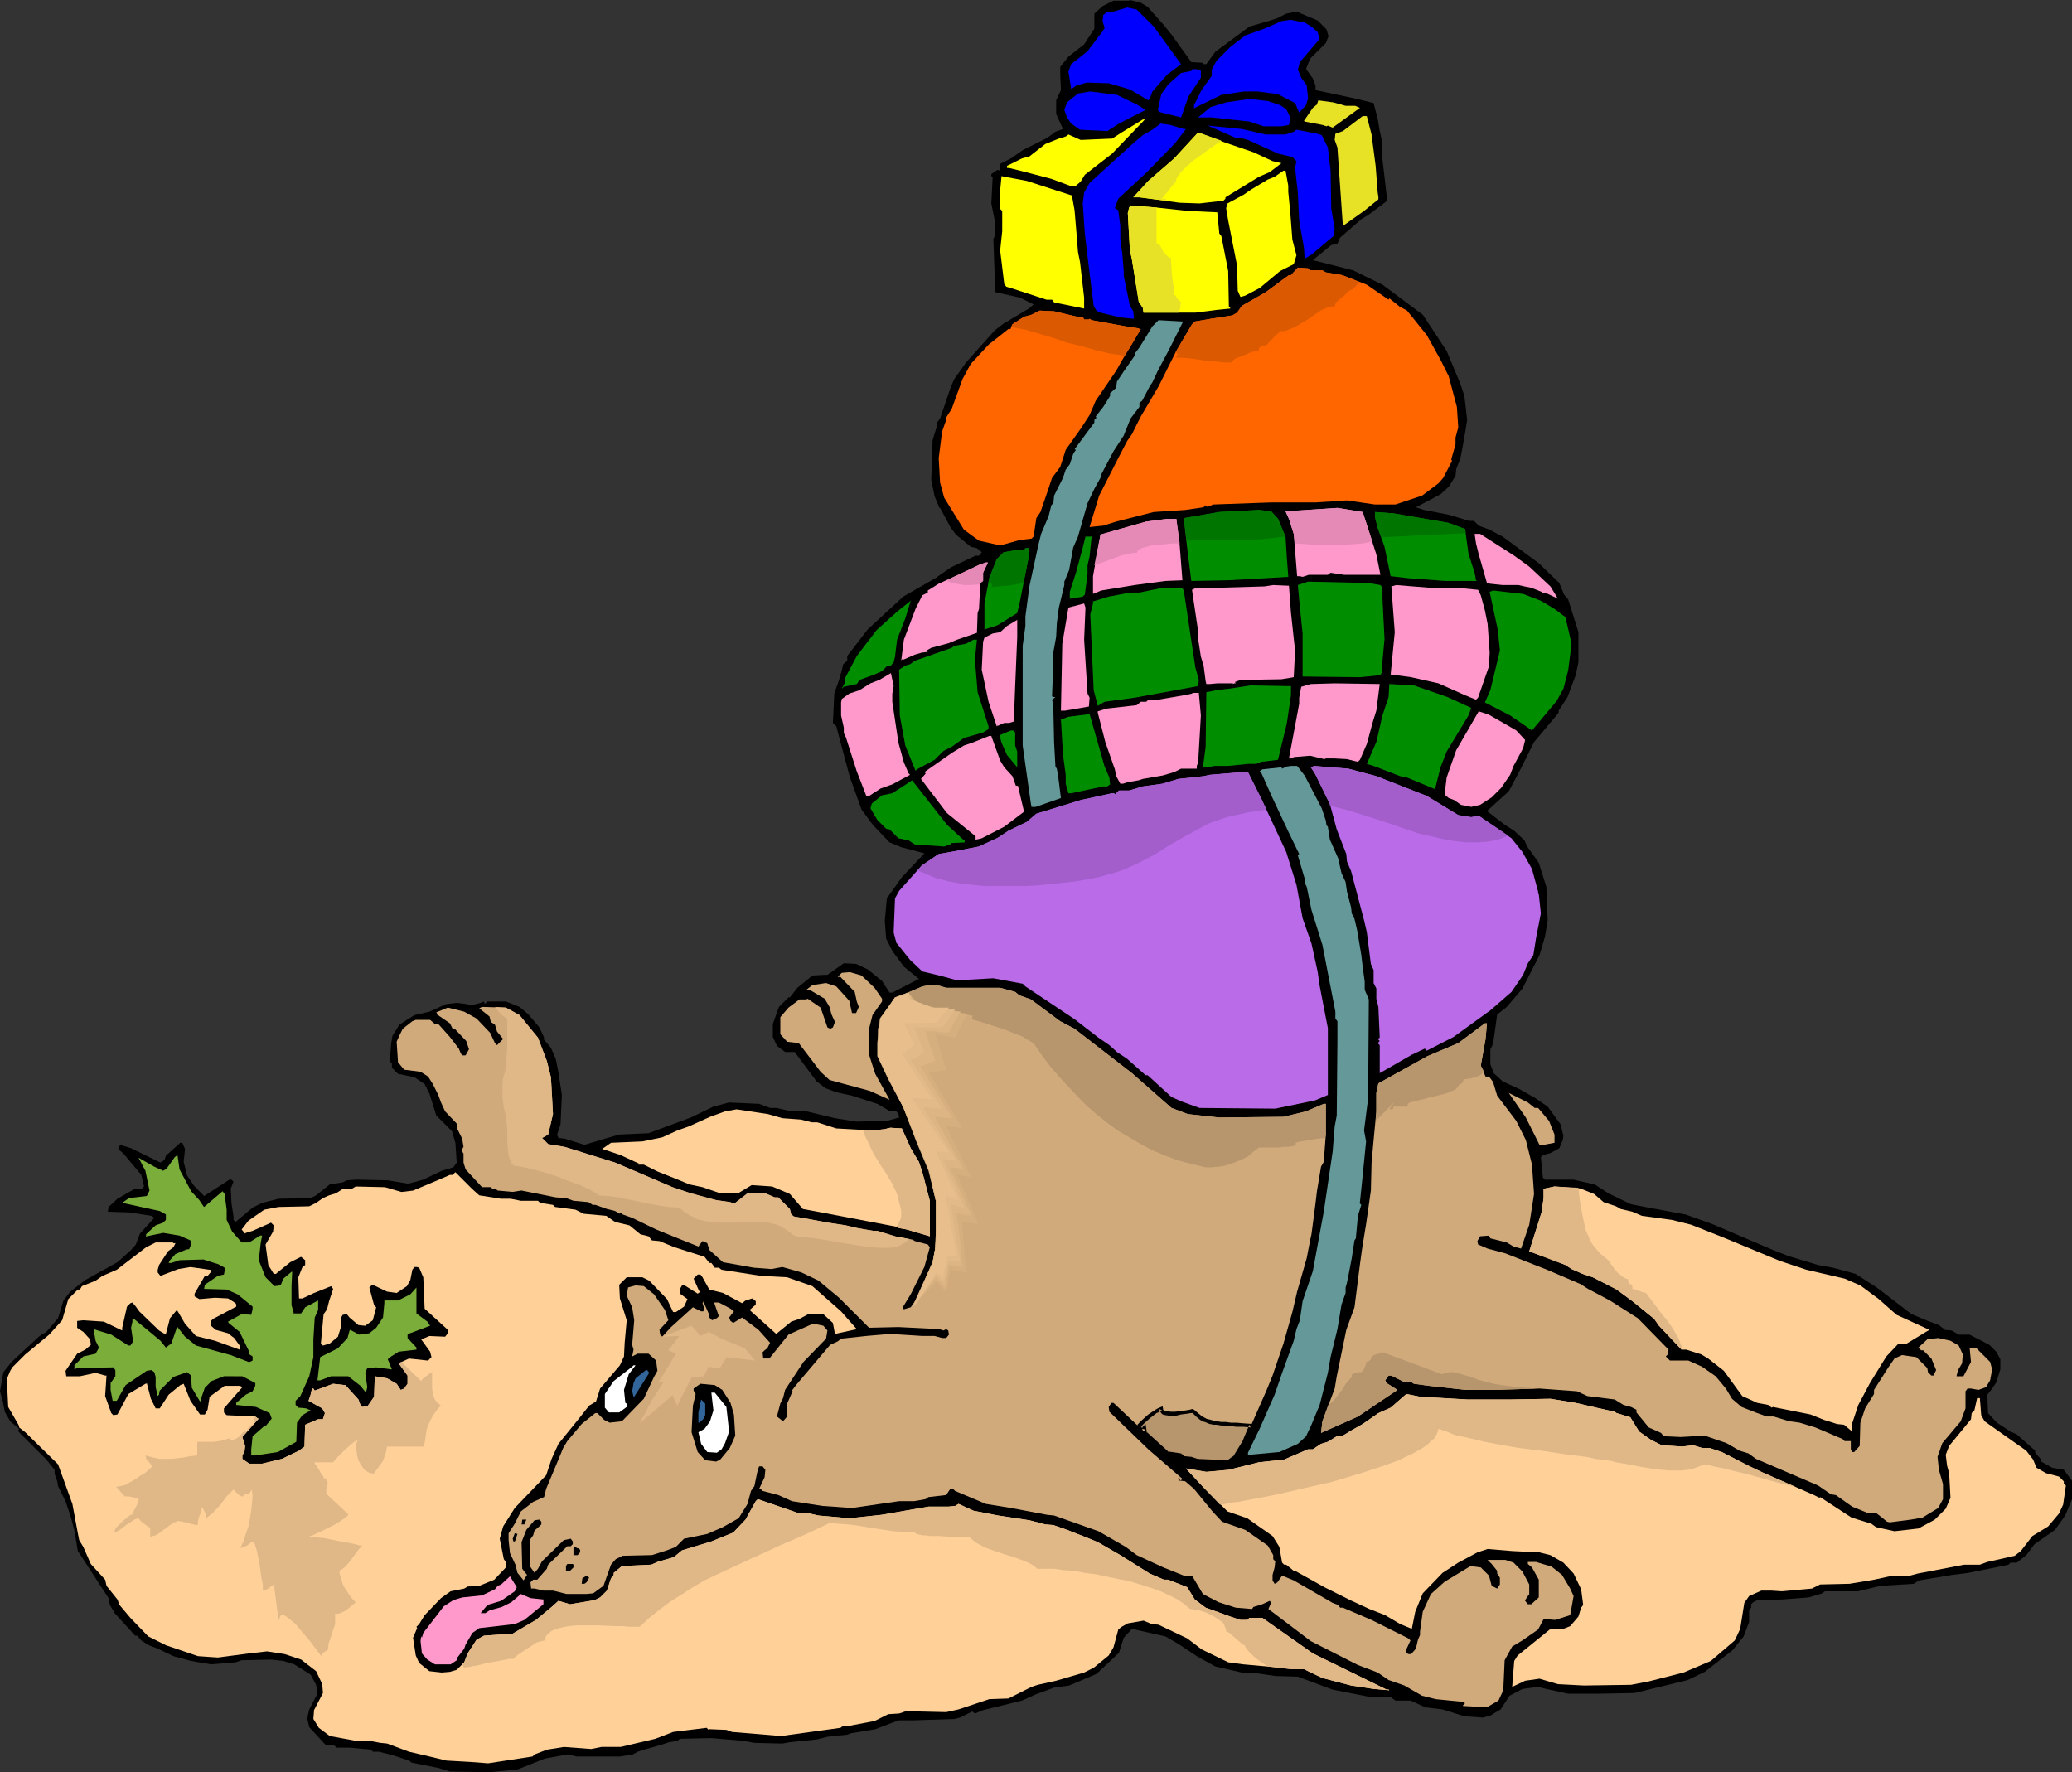 <?xml version="1.0" encoding="UTF-8" standalone="no"?>
<svg
   version="1.0"
   width="129.766mm"
   height="110.988mm"
   id="svg99"
   sodipodi:docname="Camel - Heavy Load.wmf"
   xmlns:inkscape="http://www.inkscape.org/namespaces/inkscape"
   xmlns:sodipodi="http://sodipodi.sourceforge.net/DTD/sodipodi-0.dtd"
   xmlns="http://www.w3.org/2000/svg"
   xmlns:svg="http://www.w3.org/2000/svg">
  <rect width="100%" height="100%" fill="#333333" stroke="none"/>
  <sodipodi:namedview
     id="namedview99"
     pagecolor="#ffffff"
     bordercolor="#000000"
     borderopacity="0.25"
     inkscape:showpageshadow="2"
     inkscape:pageopacity="0.0"
     inkscape:pagecheckerboard="0"
     inkscape:deskcolor="#d1d1d1"
     inkscape:document-units="mm" />
  <defs
     id="defs1">
    <pattern
       id="WMFhbasepattern"
       patternUnits="userSpaceOnUse"
       width="6"
       height="6"
       x="0"
       y="0" />
  </defs>
  <path
     style="fill:#000000;fill-opacity:1;fill-rule:evenodd;stroke:none"
     d="m 271.649,1.616 3.878,4.363 1.939,2.424 4.525,6.302 2.747,0.162 0.162,0.323 h 0.646 l 2.101,-2.909 8.08,-5.979 5.494,-1.616 0.97,-0.323 2.262,-1.131 2.424,-0.485 5.01,2.101 2.101,2.101 0.485,1.616 -0.646,1.616 -3.717,3.717 -0.97,2.424 1.616,2.262 0.646,1.777 v 0.97 l 5.333,1.131 4.525,0.97 3.232,0.808 0.646,0.162 0.97,3.717 0.485,2.909 0.485,2.101 v 3.232 l 1.293,11.15 -4.525,3.393 -1.616,0.97 -5.01,4.363 -0.646,1.454 -1.454,0.323 -4.363,3.555 9.534,2.424 6.949,3.393 9.534,7.11 5.656,8.564 3.232,7.756 0.97,2.909 0.646,5.656 -0.323,2.101 -0.646,3.717 -0.646,3.393 -0.97,2.424 -0.162,1.616 -1.616,2.585 -1.939,1.777 -5.494,2.909 -0.323,0.162 1.939,0.646 5.818,1.131 4.848,1.454 h 1.131 l 1.131,1.131 2.586,0.97 3.07,1.616 8.565,6.302 4.848,4.686 1.131,2.747 0.97,1.131 2.424,7.756 v 7.11 l -0.646,3.07 -1.939,5.171 -2.101,3.232 v 0.485 l -5.818,6.948 -3.232,6.464 -2.747,5.171 -5.171,4.686 4.202,3.232 2.262,1.454 2.424,2.262 0.646,1.454 2.747,3.878 1.778,5.656 0.323,7.918 -0.646,3.878 -1.293,4.363 -4.04,7.918 -3.717,4.363 -2.262,1.777 -0.97,6.948 -0.646,1.293 v 3.555 l 0.808,2.101 2.101,1.939 3.878,1.777 3.717,2.101 3.07,2.101 3.07,4.201 0.646,2.747 -0.162,0.97 -0.808,1.939 -2.101,1.131 -1.778,0.485 -0.485,0.485 0.485,4.848 0.485,0.485 h 6.787 l 5.01,1.131 3.232,2.101 5.333,2.585 4.202,0.808 8.726,1.616 6.302,2.262 14.382,6.14 3.717,1.454 6.949,2.101 3.555,0.646 5.333,1.454 5.01,3.232 8.242,6.302 3.878,1.616 2.586,0.97 1.454,1.131 1.616,0.162 1.616,0.97 h 2.586 l 4.686,2.424 1.616,1.616 0.97,1.777 v 2.424 l -0.97,3.07 -0.97,1.454 -1.131,1.454 0.162,4.363 2.101,2.262 3.232,2.101 1.454,0.646 4.363,3.878 v 0.485 l 1.293,1.454 0.162,0.646 2.586,1.454 2.747,0.485 1.939,2.585 v 4.363 l -1.616,3.878 -2.424,3.393 -4.848,3.393 -1.939,2.585 -2.262,1.777 h -1.454 l -0.485,0.485 -9.534,1.939 -3.878,0.485 -4.848,0.808 -2.909,0.485 -1.293,0.808 -7.918,0.485 -5.333,1.293 h -7.757 l -0.646,0.485 -3.232,0.97 -6.302,0.485 -5.818,0.162 -0.97,0.485 -0.485,0.485 v 0.808 l -0.485,0.646 v 2.747 l -1.293,3.393 -2.586,3.232 -6.626,5.171 -4.04,1.939 -12.605,3.07 -8.888,0.162 h -6.787 l -5.171,-1.131 -1.939,-0.485 -3.717,0.485 -3.07,1.616 -2.101,3.232 -2.424,1.454 -1.778,0.485 -4.363,-0.323 -5.171,-1.616 -4.04,-0.485 -3.555,-1.616 h -3.555 l -1.131,-0.808 h -4.686 l -9.05,-1.777 -8.242,-3.07 -5.333,-0.162 -5.494,-0.808 h -2.424 l -6.302,-1.454 -4.363,-2.424 -4.363,-2.909 -3.07,-1.777 -7.918,-1.777 -1.939,2.101 -1.131,3.555 -5.333,5.009 -6.464,2.747 -3.555,0.485 -4.363,1.616 -3.232,1.454 -9.211,2.262 -1.939,0.808 -0.646,-0.485 -2.909,1.454 -1.293,0.323 -9.858,0.323 h -3.394 l -5.494,2.101 -5.818,0.97 -0.808,0.323 -4.686,0.485 -2.586,0.646 -6.302,0.646 -1.778,0.323 -6.626,-0.162 -2.586,-0.485 -7.595,-0.646 -7.434,0.162 -0.646,0.485 -1.939,0.323 -1.939,0.646 -4.04,1.131 -1.454,0.485 -1.131,0.646 -3.07,0.485 h -10.181 l -2.262,-0.485 -5.333,0.97 -6.464,2.585 -6.626,0.646 -9.373,-0.162 -2.586,-0.808 -6.464,-1.293 -0.646,-0.485 -3.878,-1.293 -3.232,-0.808 H 88.234 l -0.323,-0.485 -5.171,-0.485 H 79.669 l -0.485,-0.485 -2.101,-0.162 -3.878,-4.201 -0.485,-2.101 0.485,-2.101 1.939,-3.717 -0.323,-2.101 -1.293,-2.424 -3.878,-2.424 -2.586,-0.808 -2.909,-0.323 -6.949,0.162 -1.454,0.485 -5.818,0.485 -4.686,-0.808 -4.202,-1.131 -3.717,-1.777 -2.101,-0.808 -1.778,-1.131 -0.97,-1.131 h -0.485 l -4.848,-5.332 -1.131,-1.939 -0.323,-1.616 -6.302,-9.695 -0.97,-1.454 -0.808,-4.848 -0.808,-3.07 -1.293,-3.878 -1.778,-3.555 -0.162,-1.131 -0.646,-1.777 v -0.97 l -2.101,-2.585 -6.464,-6.464 v -0.323 L 4.525,338.203 2.424,336.426 1.131,334.164 0.646,331.578 0,329.316 l 0.808,-4.524 1.939,-2.424 6.626,-6.14 1.616,-0.97 2.747,-3.232 1.293,-4.201 1.616,-2.101 3.555,-2.747 7.595,-4.201 3.232,-2.909 1.131,-1.293 0.97,-2.585 3.394,-3.717 -0.646,-0.485 -5.333,-0.808 -5.01,-0.162 0.162,-1.131 2.101,-1.939 4.202,-2.424 h 1.616 l 0.485,-0.485 -0.646,-2.747 -4.202,-5.009 -1.293,-1.131 0.485,-0.97 2.586,0.808 6.949,3.393 0.97,-0.646 0.323,-0.97 3.394,-3.07 h 0.485 l 0.646,1.454 -0.323,3.07 0.808,3.232 1.778,2.585 2.262,2.262 5.979,-3.878 h 0.485 l 0.485,0.485 -0.646,1.616 0.162,3.393 0.485,3.232 v 0.808 l 0.485,0.485 4.04,-3.393 2.262,-1.131 3.878,-0.97 7.595,-0.162 1.293,-0.646 3.232,-2.585 3.07,-0.485 0.97,-0.485 2.262,-0.162 7.434,0.162 4.848,0.808 3.555,-0.97 4.363,-2.101 2.747,-0.808 0.808,-1.131 -0.323,-4.686 -0.808,-2.747 -1.939,-1.939 -1.778,-1.777 -1.616,-5.171 -1.131,-2.262 -2.424,-1.616 -3.878,-0.808 -1.454,-1.454 v -0.97 l -0.485,-0.485 0.323,-4.363 0.323,-1.777 1.616,-2.585 3.555,-2.262 3.555,-0.808 3.878,-1.777 2.586,-0.323 2.586,0.323 0.646,0.323 2.424,-0.646 0.808,-0.323 v 0.323 l 0.323,0.162 0.485,-0.485 h 4.363 l 3.232,1.293 2.101,1.777 2.586,3.07 1.131,2.424 -0.162,0.323 1.778,2.101 1.131,2.585 0.646,3.232 0.808,5.332 -0.323,6.948 -0.808,2.424 0.323,0.808 1.454,0.162 4.686,1.454 5.979,-1.777 2.262,-0.646 6.949,-0.323 10.019,-3.717 5.333,-2.585 3.717,-0.97 7.11,0.323 2.586,0.97 h 1.454 l 2.909,0.646 h 3.555 l 7.434,1.777 5.01,0.808 7.272,-0.162 2.909,-0.808 -0.162,-0.808 -0.485,-0.646 h -1.454 l -3.07,-1.777 -5.979,-1.939 -3.717,-0.808 -2.586,-0.97 -2.101,-1.616 -5.171,-6.948 h -2.262 l -1.939,-1.454 -0.97,-2.101 v -3.07 l 1.454,-4.04 2.262,-2.262 h 0.323 l 1.778,-2.262 3.555,-2.909 2.909,-0.162 h 0.646 l 3.878,-2.747 2.909,0.162 2.747,1.293 3.394,2.747 1.778,2.747 h 0.646 l 6.302,-3.232 -3.555,-2.909 -2.747,-3.717 -1.454,-2.909 -0.323,-4.201 0.485,-5.332 3.555,-5.009 5.333,-5.656 -5.494,-1.454 -2.747,-1.131 -3.878,-4.04 -2.747,-3.717 -2.747,-7.595 -2.262,-8.403 -0.97,-3.717 -0.808,-0.808 0.323,-6.948 1.131,-3.232 0.646,-2.262 0.323,-1.454 0.97,-0.808 v -1.131 l 4.848,-6.302 8.403,-7.756 7.595,-4.363 3.717,-2.585 5.818,-2.747 h 0.808 l 0.646,-0.808 -1.131,-0.97 -1.454,-0.323 -3.555,-2.909 -1.293,-1.777 -2.424,-4.524 h -0.162 l -1.131,-2.747 -0.808,-3.878 0.323,-9.372 1.131,-3.717 -0.323,-0.162 0.97,-1.293 2.586,-7.595 0.808,-1.777 2.747,-3.878 6.787,-7.595 2.101,-1.616 5.979,-3.555 1.131,-0.97 -3.232,-1.616 -5.818,-1.293 -0.162,-3.555 -0.323,-9.049 0.485,-0.97 -0.162,-3.393 -0.808,-4.04 0.323,-6.302 -0.323,-0.162 v -0.485 l 1.454,-0.97 h 0.162 l 0.323,0.162 0.162,-1.616 2.586,-1.293 2.747,-1.939 5.818,-2.909 1.939,-1.454 1.778,-0.646 -1.616,-3.555 v -3.232 l 1.131,-2.424 -0.162,-3.393 v -2.101 l 1.939,-2.424 3.717,-2.909 2.424,-3.717 v -3.555 l 1.939,-1.777 2.586,-1.293 h 3.717 L 267.448,0 l 2.586,0.646 z"
     id="path1" />
  <path
     style="fill:#0000ff;fill-opacity:1;fill-rule:evenodd;stroke:none"
     d="m 273.104,6.302 6.464,8.887 -3.232,2.424 -3.555,4.04 -0.646,1.777 -0.323,0.323 -4.363,-2.585 -5.01,-1.454 -5.171,-0.162 -2.424,0.646 -1.131,0.808 h -0.162 l -0.646,-4.04 0.646,-1.777 3.878,-3.07 3.555,-4.686 0.485,-0.808 -0.485,-1.616 0.162,-1.454 0.808,-0.646 1.616,-0.162 3.232,-0.97 2.262,0.485 z"
     id="path2" />
  <path
     style="fill:#0000ff;fill-opacity:1;fill-rule:evenodd;stroke:none"
     d="m 310.433,6.302 1.454,1.293 0.485,1.616 -4.686,5.494 -0.485,1.777 0.808,1.939 1.293,1.777 0.323,3.07 -0.485,1.616 -1.454,1.616 -0.162,0.162 -0.97,-2.262 -4.04,-2.101 -4.848,-0.646 h -3.232 l -5.333,0.808 -6.302,3.07 -0.162,0.323 v -0.97 l 1.778,-3.555 2.424,-3.393 v -1.454 l 1.131,-2.101 3.232,-3.232 3.555,-2.747 4.525,-1.616 4.04,-1.777 2.101,-0.323 3.394,0.646 z"
     id="path3" />
  <path
     style="fill:#0000ff;fill-opacity:1;fill-rule:evenodd;stroke:none"
     d="m 284.254,16.805 v 1.616 l -2.909,4.363 -1.778,5.009 -5.171,-1.293 -0.323,-0.485 0.808,-3.717 1.616,-2.262 3.07,-2.747 2.424,-0.485 0.323,-0.485 1.616,0.162 z"
     id="path4" />
  <path
     style="fill:#0000ff;fill-opacity:1;fill-rule:evenodd;stroke:none"
     d="m 269.064,24.723 2.101,1.293 -6.302,3.232 -2.747,1.777 -6.464,-0.323 -2.101,-1.454 -0.97,-1.454 -0.646,-1.777 0.646,-1.777 2.586,-2.101 2.909,-0.485 6.302,0.808 z"
     id="path5" />
  <path
     style="fill:#0000ff;fill-opacity:1;fill-rule:evenodd;stroke:none"
     d="m 303,24.885 1.454,0.97 0.97,1.939 -0.323,1.777 -1.778,0.323 h -4.202 l -3.394,-1.131 -4.525,-0.485 -4.363,-0.485 h -3.232 l 2.909,-2.424 3.717,-1.131 5.494,-0.808 4.363,0.485 z"
     id="path6" />
  <path
     style="fill:#e8e226;fill-opacity:1;fill-rule:evenodd;stroke:none"
     d="m 318.513,25.046 h 2.262 l 1.131,0.485 -6.464,4.686 -1.131,-0.485 -0.323,0.162 -0.97,-0.323 -4.202,-0.808 -0.162,-0.162 2.101,-3.07 0.97,-0.808 0.323,-0.97 3.555,0.485 z"
     id="path7" />
  <path
     style="fill:#e8e226;fill-opacity:1;fill-rule:evenodd;stroke:none"
     d="m 324.654,31.833 0.485,3.717 0.485,3.717 0.485,6.302 0.162,0.97 v 0.646 l -3.394,2.747 -5.01,3.555 -0.808,-11.634 -0.485,-6.948 -0.646,-1.777 0.162,-1.454 1.778,-0.646 4.686,-3.555 h 0.97 z"
     id="path8" />
  <path
     style="fill:#ffff00;fill-opacity:1;fill-rule:evenodd;stroke:none"
     d="m 263.246,36.357 -6.464,5.009 -0.97,1.616 -1.131,0.97 h -1.454 l -4.363,-1.616 -6.141,-1.616 -3.878,-0.97 h -0.485 V 39.266 l 3.555,-1.777 1.778,-0.485 3.717,-2.909 3.232,-1.293 1.616,-0.485 0.646,-0.485 2.909,1.293 7.434,-0.323 2.262,-1.454 5.01,-3.07 h 0.485 z"
     id="path9" />
  <path
     style="fill:#0000ff;fill-opacity:1;fill-rule:evenodd;stroke:none"
     d="m 280.214,30.54 h 0.485 l -2.586,3.393 -6.787,6.948 -6.626,6.14 -0.808,2.262 0.808,0.485 0.485,3.717 v 3.07 l 0.485,3.717 0.323,3.878 v 1.131 l 1.454,7.11 0.808,1.293 0.162,1.777 -3.232,-0.323 -4.686,-1.131 -0.97,-0.485 -0.646,-1.131 -1.131,-9.049 -0.97,-8.079 -0.485,-7.11 0.323,-2.585 1.293,-2.262 10.666,-9.695 1.939,-1.616 2.262,-1.293 1.939,-1.454 2.262,0.323 z"
     id="path10" />
  <path
     style="fill:#0000ff;fill-opacity:1;fill-rule:evenodd;stroke:none"
     d="m 299.606,31.833 h 4.686 l 1.939,-0.646 0.646,-0.485 5.01,0.97 0.97,0.323 1.454,2.909 0.646,5.494 0.162,9.049 0.808,4.686 -0.323,1.777 -5.171,4.363 -1.616,0.97 -0.162,-2.585 -1.131,-6.464 -0.323,-6.625 -0.646,-5.817 0.323,-1.616 -0.97,-0.97 -3.394,-0.808 -7.11,-3.232 -1.778,-0.485 h -1.131 l -4.363,-1.939 -2.262,-0.97 8.08,0.808 z"
     id="path11" />
  <path
     style="fill:#ffff00;fill-opacity:1;fill-rule:evenodd;stroke:none"
     d="m 296.697,36.034 4.525,2.101 2.101,0.485 -2.747,2.101 -2.586,1.131 -7.918,4.848 v 0.323 l -0.485,0.485 -5.656,0.646 -4.686,-0.162 -9.534,-1.293 h -1.454 l 3.555,-3.878 6.141,-5.332 5.656,-6.14 6.464,2.424 z"
     id="path12" />
  <path
     style="fill:#ffff00;fill-opacity:1;fill-rule:evenodd;stroke:none"
     d="m 304.939,43.952 v 1.454 l 0.485,5.009 0.485,6.302 0.97,3.717 -0.646,2.101 -3.232,1.616 -4.848,4.04 -3.394,1.777 -1.131,0.323 -0.646,-1.454 -0.162,-5.979 -2.101,-10.665 -0.485,-2.909 0.323,-1.131 3.878,-2.101 1.616,-1.131 4.04,-2.424 1.616,-0.646 2.101,-1.454 h 0.485 z"
     id="path13" />
  <path
     style="fill:#ffff00;fill-opacity:1;fill-rule:evenodd;stroke:none"
     d="m 243.046,42.821 10.504,3.393 h 0.162 l 0.646,3.555 0.485,5.817 0.323,4.04 0.485,2.424 0.97,8.403 v 2.585 l -7.11,-1.454 -0.485,-0.646 h -1.293 l -8.403,-2.747 -1.131,-0.323 -0.485,-0.646 -0.97,-7.918 0.323,-3.07 0.162,-1.454 v -4.848 l -0.485,-0.485 v -4.363 l 0.323,-3.393 3.394,0.646 z"
     id="path14" />
  <path
     style="fill:#ffff00;fill-opacity:1;fill-rule:evenodd;stroke:none"
     d="m 281.184,49.931 6.949,0.323 0.485,5.009 0.485,0.646 1.616,8.241 0.162,8.403 0.323,0.323 v 0.162 l -3.232,0.323 -5.01,0.646 h -12.282 l -0.162,-1.131 -0.97,-1.454 -1.616,-10.018 -0.485,-2.262 -0.485,-8.726 0.323,-1.293 0.323,-0.485 6.141,0.485 z"
     id="path15" />
  <path
     style="fill:#ff6600;fill-opacity:1;fill-rule:evenodd;stroke:none"
     d="m 310.11,63.989 h 2.909 l 0.808,0.485 3.878,0.646 5.818,2.262 5.171,3.555 0.162,-0.323 2.424,1.939 1.778,0.97 4.686,5.817 3.232,5.817 1.939,3.878 1.939,7.271 0.323,4.848 -0.646,2.424 v 1.616 l -0.97,3.393 v 0.323 l 0.162,0.162 -2.101,4.04 -1.131,1.293 -3.878,2.909 -6.302,2.101 h -4.848 l -6.626,-0.97 -7.434,0.485 h -10.666 l -13.574,0.485 -1.131,0.485 h -0.485 l -0.162,-0.323 -0.485,0.485 -4.363,0.646 -7.434,0.485 -8.888,2.262 -3.07,0.97 -3.232,0.323 2.262,-7.433 4.525,-8.887 2.101,-4.04 1.131,-1.616 2.101,-4.201 4.202,-7.11 4.202,-8.403 3.717,-6.302 0.646,-0.646 3.717,-0.646 5.171,-0.808 1.131,-0.646 1.131,-1.616 5.656,-3.232 3.717,-2.747 1.778,-1.293 0.323,0.162 1.778,-1.939 2.424,0.162 z"
     id="path16" />
  <path
     style="fill:#ff6600;fill-opacity:1;fill-rule:evenodd;stroke:none"
     d="m 255.651,75.138 0.162,-0.162 h 0.485 l 0.323,0.646 h 1.131 l 0.162,-0.162 0.485,0.323 8.888,1.616 2.262,0.323 0.162,0.162 h 0.323 l -2.586,4.363 -1.778,2.909 -1.454,2.585 -4.848,7.11 -1.454,3.393 -2.101,3.232 -3.555,5.009 -1.293,4.04 -1.939,2.585 -1.293,3.878 -1.454,4.201 -0.97,1.454 -0.646,4.363 -0.485,0.485 -2.747,0.323 -4.686,1.293 -5.01,-1.131 -3.555,-2.585 -4.686,-7.595 -0.97,-3.555 -0.323,-5.817 0.808,-6.302 0.97,-2.747 -0.162,-0.323 1.454,-2.262 2.586,-7.11 1.939,-3.555 4.202,-4.524 4.686,-3.717 h 0.485 l 0.485,-1.131 2.747,-1.777 1.778,-0.485 1.939,-0.97 3.394,0.162 z"
     id="path17" />
  <path
     style="fill:#659999;fill-opacity:1;fill-rule:evenodd;stroke:none"
     d="m 276.82,82.571 -2.747,5.171 -1.293,2.747 -0.646,0.97 -1.778,3.393 -0.646,0.485 v 0.97 l -2.101,2.747 -1.616,4.04 -2.424,3.717 -3.07,5.817 0.162,0.162 -1.616,2.909 -1.616,3.393 -2.262,7.918 -1.131,2.585 -0.97,5.332 -1.131,2.747 v 0.808 l -1.293,5.332 -0.485,3.717 -0.162,3.232 -0.646,3.555 v 1.777 l -0.323,8.726 0.323,0.162 h 0.485 l -0.808,0.646 0.323,1.293 v 1.293 l 0.162,7.433 0.323,5.817 0.323,0.485 0.323,1.777 0.646,5.171 -5.979,2.101 h -0.97 l -0.162,-0.808 -1.939,-13.735 v -23.592 l 0.646,-4.686 v -2.262 l 0.97,-7.271 2.101,-9.695 0.646,-2.585 1.778,-4.201 0.646,-2.585 0.485,-0.485 0.162,-1.777 2.101,-4.201 0.646,-1.939 0.97,-1.293 0.808,-2.424 0.162,-0.323 0.485,-0.646 -0.323,-0.162 4.686,-6.302 v -0.646 l 0.485,-0.485 -0.162,-0.323 1.778,-2.262 1.616,-2.585 v -0.646 l 1.454,-1.293 0.162,-1.454 1.616,-2.424 2.586,-3.717 V 83.702 l 1.131,-1.454 3.07,-5.009 1.454,-1.454 5.818,0.323 z"
     id="path18" />
  <path
     style="fill:#ff99cc;fill-opacity:1;fill-rule:evenodd;stroke:none"
     d="m 325.785,131.209 0.97,4.848 h -8.565 l -3.232,-0.485 -0.646,0.485 h -4.525 l -1.454,0.485 -0.646,-0.162 h -0.646 l -0.808,-10.018 -1.131,-3.555 -0.808,-1.777 12.282,-0.808 5.979,0.97 z"
     id="path19" />
  <path
     style="fill:#008e00;fill-opacity:1;fill-rule:evenodd;stroke:none"
     d="m 302.515,122.807 1.778,4.201 0.323,5.171 0.323,4.201 v 0.162 l -14.221,0.808 -8.726,0.162 -0.97,-7.756 -0.808,-7.11 8.403,-1.454 9.373,-0.485 2.909,0.323 z"
     id="path20" />
  <path
     style="fill:#008e00;fill-opacity:1;fill-rule:evenodd;stroke:none"
     d="m 342.915,123.776 3.878,1.454 0.808,5.817 1.454,4.524 0.323,1.777 0.323,0.162 h -7.595 l -8.726,-0.646 -4.202,-0.485 -1.454,-6.948 -1.616,-4.524 -0.646,-2.585 v -1.131 l 4.363,0.323 z"
     id="path21" />
  <path
     style="fill:#ff99cc;fill-opacity:1;fill-rule:evenodd;stroke:none"
     d="m 279.244,129.109 0.646,8.241 -4.04,0.162 -7.272,0.97 -7.918,1.293 -1.939,0.808 v -4.201 l 1.778,-9.857 10.827,-3.07 5.01,-0.646 h 2.101 z"
     id="path22" />
  <path
     style="fill:#ff99cc;fill-opacity:1;fill-rule:evenodd;stroke:none"
     d="m 358.428,131.532 3.555,2.585 5.01,4.686 1.778,2.909 -3.07,-1.454 -0.808,0.323 v -0.485 l -2.424,-0.97 -1.616,-0.323 -1.454,-0.323 h -3.717 l -3.07,-0.323 -0.162,-0.162 h -0.485 l -1.939,-6.787 -0.646,-2.585 -0.323,-2.262 h 1.293 z"
     id="path23" />
  <path
     style="fill:#008e00;fill-opacity:1;fill-rule:evenodd;stroke:none"
     d="m 257.913,131.694 -0.485,2.101 v 2.101 l -0.646,4.848 -0.485,0.485 -3.07,0.485 v -1.616 l 1.454,-4.524 1.616,-5.979 0.646,-2.585 h 1.454 z"
     id="path24" />
  <path
     style="fill:#008e00;fill-opacity:1;fill-rule:evenodd;stroke:none"
     d="m 243.531,131.694 -2.101,10.665 -0.646,2.747 -4.686,2.909 -3.07,0.97 v -6.14 l 1.131,-5.979 1.778,-4.524 1.616,-1.616 3.717,-0.646 h 0.808 l 0.323,0.162 0.323,-0.485 h 0.808 z"
     id="path25" />
  <path
     style="fill:#ff99cc;fill-opacity:1;fill-rule:evenodd;stroke:none"
     d="m 232.704,135.572 v 1.939 l -0.646,0.485 -0.323,6.14 -0.323,0.97 -0.162,4.686 -4.686,1.616 -1.939,0.808 -4.202,1.131 -1.131,0.646 0.323,0.323 -1.454,0.162 -1.616,0.485 -2.586,1.131 h -0.485 l -0.162,0.323 0.646,-5.009 2.747,-7.271 1.616,-3.232 1.293,-0.646 v -0.485 l 2.586,-1.616 5.979,-2.747 3.717,-1.777 1.454,-0.485 h 0.485 z"
     id="path26" />
  <path
     style="fill:#008e00;fill-opacity:1;fill-rule:evenodd;stroke:none"
     d="m 326.755,138.481 0.485,0.646 v 2.747 l 0.485,9.372 -0.485,5.171 v 2.424 l -0.485,0.97 -4.848,0.485 -13.574,-0.162 v -10.18 l -0.646,-6.302 -0.485,-5.171 2.424,-0.808 14.221,0.323 z"
     id="path27" />
  <path
     style="fill:#ff99cc;fill-opacity:1;fill-rule:evenodd;stroke:none"
     d="m 305.585,145.106 0.97,8.887 -0.323,6.302 -2.909,0.485 -9.696,0.162 -1.293,0.485 0.162,0.323 h -0.323 l -0.323,0.162 v -0.162 h -3.717 l -1.778,0.162 h -0.808 l -0.162,-0.646 -0.485,-3.717 -0.646,-2.101 -0.646,-4.201 v -1.777 l -1.454,-9.857 0.646,-0.323 16.483,-0.485 2.101,-0.323 3.717,0.162 z"
     id="path28" />
  <path
     style="fill:#ff99cc;fill-opacity:1;fill-rule:evenodd;stroke:none"
     d="m 346.632,139.289 3.232,0.323 0.646,1.293 0.97,3.555 0.646,3.232 0.485,6.787 -0.162,3.232 -2.586,7.433 -0.485,0.485 -2.747,-1.131 -6.141,-2.747 -6.464,-1.454 -4.848,-0.646 0.97,-10.018 -0.808,-10.826 1.131,-0.323 10.019,0.808 z"
     id="path29" />
  <path
     style="fill:#008e00;fill-opacity:1;fill-rule:evenodd;stroke:none"
     d="m 280.214,139.773 2.101,14.058 0.646,4.201 0.808,2.909 -0.162,1.454 -15.029,2.747 -7.11,0.97 -1.616,0.97 -0.97,-3.717 -0.808,-17.936 0.646,-2.585 v -0.485 l 3.717,-1.131 5.01,-0.97 h 2.262 l 4.686,-0.97 h 5.494 z"
     id="path30" />
  <path
     style="fill:#008e00;fill-opacity:1;fill-rule:evenodd;stroke:none"
     d="m 364.731,142.197 3.232,1.939 2.586,1.939 1.454,6.302 -0.808,6.302 -1.131,4.363 -1.616,2.909 -5.818,6.948 -5.171,-3.555 -5.979,-3.07 1.293,-2.909 2.262,-9.372 -0.485,-4.848 -1.939,-9.049 0.808,-0.323 7.11,0.808 z"
     id="path31" />
  <path
     style="fill:#008e00;fill-opacity:1;fill-rule:evenodd;stroke:none"
     d="m 212.342,151.408 -0.485,4.04 -0.323,1.293 -0.808,0.97 h -0.808 l -1.131,1.131 -1.778,0.808 -3.555,1.293 -0.646,0.97 -3.07,0.646 -0.485,0.485 0.808,-1.616 v -0.97 l 2.747,-5.171 4.686,-6.14 4.848,-4.363 3.232,-2.585 -1.293,4.201 z"
     id="path32" />
  <path
     style="fill:#ff99cc;fill-opacity:1;fill-rule:evenodd;stroke:none"
     d="m 256.621,151.408 0.808,12.765 0.485,0.97 -0.162,2.101 -5.656,0.97 h -0.97 l 0.323,-15.836 1.454,-8.564 3.717,-0.97 0.323,0.97 z"
     id="path33" />
  <path
     style="fill:#ff99cc;fill-opacity:1;fill-rule:evenodd;stroke:none"
     d="m 240.299,162.396 -0.323,8.403 -1.131,0.323 h -1.131 l -1.454,0.646 h -0.162 l -0.162,0.162 -1.939,-5.817 -1.616,-7.595 0.323,-6.625 0.323,-0.97 1.939,-0.97 1.778,-0.323 1.616,-1.454 2.424,-1.454 v 4.04 z"
     id="path34" />
  <path
     style="fill:#008e00;fill-opacity:1;fill-rule:evenodd;stroke:none"
     d="m 230.765,156.094 0.646,7.756 2.586,8.079 v 0.646 l -1.293,0.808 -4.525,1.293 -2.909,2.101 -1.939,0.97 -2.101,2.101 -4.202,2.262 -0.323,0.323 -2.424,-5.979 -1.293,-7.11 -0.162,-10.826 1.454,-0.97 1.131,-0.323 1.131,-0.808 8.726,-3.07 0.646,-0.485 2.747,-0.485 1.778,-0.97 h 0.808 z"
     id="path35" />
  <path
     style="fill:#ff99cc;fill-opacity:1;fill-rule:evenodd;stroke:none"
     d="m 211.211,164.173 v 1.939 l 1.454,9.695 1.293,4.686 1.131,2.585 0.323,0.323 -4.202,2.262 -2.747,0.97 -2.747,1.777 h -0.646 l -2.262,-5.817 -2.586,-8.079 -0.485,-0.97 v -1.293 l -0.646,-2.909 v -3.07 l 0.162,-0.808 1.778,-1.293 2.424,-0.808 2.586,-1.616 2.101,-0.808 2.747,-1.616 0.646,3.07 z"
     id="path36" />
  <path
     style="fill:#ff99cc;fill-opacity:1;fill-rule:evenodd;stroke:none"
     d="m 325.785,168.213 -0.808,2.585 -1.454,5.332 -1.616,3.717 -0.485,0.485 -2.586,-0.646 -2.909,-0.162 h -2.101 l -0.323,0.162 -3.394,-0.808 -3.878,0.323 -0.323,0.323 h -0.808 l 2.424,-12.927 v -1.454 l 0.485,-2.585 2.262,-0.646 5.656,-0.162 10.666,0.162 z"
     id="path37" />
  <path
     style="fill:#008e00;fill-opacity:1;fill-rule:evenodd;stroke:none"
     d="m 342.592,164.981 5.656,2.585 -0.646,1.777 -5.171,8.564 -1.454,3.717 -1.293,5.171 -6.626,-2.747 -1.616,-0.323 -6.302,-2.424 -1.616,-0.485 2.262,-5.171 1.454,-6.302 1.454,-4.363 0.162,-3.07 5.818,0.323 z"
     id="path38" />
  <path
     style="fill:#008e00;fill-opacity:1;fill-rule:evenodd;stroke:none"
     d="m 305.585,162.396 v 2.101 l -0.97,6.625 -2.101,8.726 -4.04,0.485 -1.131,0.485 h -1.939 l -4.848,0.485 h -3.07 l -1.939,0.323 h -0.808 l 0.646,-4.848 0.162,-12.927 2.424,-0.485 2.747,-0.323 5.333,-0.808 8.565,0.162 z"
     id="path39" />
  <path
     style="fill:#ff99cc;fill-opacity:1;fill-rule:evenodd;stroke:none"
     d="m 284.254,169.344 -0.646,11.15 -0.323,0.808 v 0.646 h -3.717 l -1.616,0.808 -2.747,0.808 -4.686,0.808 -0.97,0.323 -2.747,0.485 -0.97,0.323 h -0.646 l -0.97,-1.777 -0.323,-1.616 -2.262,-6.464 -1.778,-6.948 v -0.323 l 2.101,-0.646 7.11,-0.808 0.97,-0.808 h 1.293 l 0.485,-0.485 h 2.262 l 6.626,-1.131 1.454,-0.323 0.162,-0.162 h 1.454 z"
     id="path40" />
  <path
     style="fill:#ff99cc;fill-opacity:1;fill-rule:evenodd;stroke:none"
     d="m 355.843,171.121 3.07,1.777 2.101,2.262 -0.485,1.939 -2.262,4.201 -0.808,2.101 -2.101,3.07 -2.262,2.262 -2.747,1.777 -2.101,0.485 -2.424,-0.485 -1.616,-1.131 -1.293,-0.485 -0.97,-0.808 0.485,-4.04 2.262,-6.464 5.333,-9.211 2.424,0.808 z"
     id="path41" />
  <path
     style="fill:#008e00;fill-opacity:1;fill-rule:evenodd;stroke:none"
     d="m 262.6,184.049 0.162,1.616 -0.646,0.485 h -0.97 l -7.595,1.616 h -0.646 l -0.646,-2.262 v -2.101 l -0.646,-4.848 -0.485,-8.241 1.778,-0.646 5.01,-0.646 3.555,12.442 z"
     id="path42" />
  <path
     style="fill:#008e00;fill-opacity:1;fill-rule:evenodd;stroke:none"
     d="m 240.299,173.384 v 3.07 l 0.485,1.454 v 3.717 l -2.424,-2.909 -1.293,-2.909 -0.485,-1.777 2.747,-1.131 h 0.485 z"
     id="path43" />
  <path
     style="fill:#ff99cc;fill-opacity:1;fill-rule:evenodd;stroke:none"
     d="m 236.744,180.009 0.97,1.616 1.939,2.101 0.808,2.262 h 0.485 l 1.454,6.14 -4.686,3.555 -5.333,2.747 -1.454,0.323 v -0.808 l -6.787,-5.494 -6.141,-8.079 1.131,-1.293 -0.323,-0.323 6.464,-4.524 2.909,-1.777 1.939,-0.646 3.232,-1.293 0.808,-0.323 h 0.485 z"
     id="path44" />
  <path
     style="fill:#659999;fill-opacity:1;fill-rule:evenodd;stroke:none"
     d="m 308.817,183.564 4.04,7.756 0.97,2.909 0.162,1.131 0.323,0.323 0.485,3.07 1.939,4.363 0.808,3.555 0.97,2.101 0.323,2.262 0.97,3.717 0.162,1.454 0.646,1.293 0.646,2.747 0.97,5.817 0.323,2.747 0.485,3.555 v 1.939 l 0.97,2.262 -0.162,23.43 -0.97,7.595 0.485,2.585 -0.97,9.695 -0.485,4.686 -0.162,0.162 0.485,0.485 -0.808,2.585 -0.485,5.332 -0.323,0.485 -0.646,4.201 -0.646,3.393 -0.485,2.424 -0.323,1.131 v 1.293 l -0.97,2.747 -0.97,5.817 -1.616,6.625 -0.646,3.717 -1.939,7.595 -1.939,4.686 -1.293,2.747 -1.939,1.777 -4.363,1.939 -7.11,0.646 -0.323,0.162 v -0.646 l 2.747,-5.656 3.555,-8.079 1.778,-5.171 2.747,-7.595 0.646,-2.747 0.808,-2.101 0.646,-4.524 2.424,-7.11 2.586,-14.058 2.101,-14.22 0.485,-5.979 0.485,-2.585 0.162,-17.936 v -4.363 l -0.485,-0.646 v -1.616 l -3.07,-15.836 -2.586,-8.241 -1.131,-5.494 -0.485,-0.97 v -0.97 l -1.616,-5.494 0.323,-0.323 -2.586,-5.332 -3.717,-7.918 -2.747,-6.14 -0.323,-0.162 0.646,-0.485 4.525,-0.485 0.162,0.323 0.97,-0.485 1.131,-0.162 h 1.454 z"
     id="path45" />
  <path
     style="fill:#ba6be8;fill-opacity:1;fill-rule:evenodd;stroke:none"
     d="m 325.785,183.725 11.958,4.686 7.434,4.524 3.07,0.485 1.778,-0.323 4.525,3.07 3.232,2.262 2.586,3.232 2.262,4.04 1.454,5.332 v 0.485 l 0.162,0.162 0.485,4.524 -1.131,5.817 -0.646,4.04 -1.293,1.939 -1.131,2.747 -2.747,4.04 -5.01,4.363 -8.726,6.302 -6.302,3.232 -0.485,-0.485 -3.07,1.454 -7.595,4.363 v -6.625 l -0.485,-0.485 0.485,-0.485 -0.485,-0.485 0.485,-0.323 -0.323,-7.271 -0.485,-1.939 v -2.424 l -0.646,-1.293 v -3.07 l -0.646,-1.454 -0.97,-7.595 -0.646,-2.747 -3.07,-11.634 -0.97,-2.262 -0.162,-1.777 -2.262,-5.817 -1.616,-5.979 -3.555,-7.271 -0.97,-1.454 0.808,-0.323 8.08,0.646 z"
     id="path46" />
  <path
     style="fill:#ba6be8;fill-opacity:1;fill-rule:evenodd;stroke:none"
     d="m 298.636,189.219 5.818,12.442 2.424,7.756 1.454,7.918 2.101,5.979 1.454,6.625 0.485,3.393 0.97,5.009 0.97,5.009 v 15.836 l -3.07,1.293 -9.373,1.939 -17.938,-0.162 -4.04,-1.454 -2.586,-1.131 -5.656,-5.171 h -0.485 l -4.363,-3.878 -2.424,-1.616 -1.778,-1.616 -2.586,-1.777 -5.656,-4.363 -11.635,-7.756 -0.646,-0.646 -6.949,-1.293 -8.565,0.485 -4.202,-1.131 -4.04,-0.97 -2.909,-2.747 -3.232,-4.04 -0.646,-2.424 0.323,-8.079 0.97,-1.777 5.333,-5.979 4.04,-2.747 3.717,-0.646 5.818,-1.131 4.525,-2.101 2.424,-1.616 4.363,-2.101 2.262,-1.939 10.504,-3.232 7.434,-1.616 h 0.485 l 0.162,0.323 0.97,-0.97 h 2.424 l 3.232,-0.97 4.686,-0.646 3.717,-1.131 5.979,-0.646 1.454,-0.323 7.595,-0.646 h 1.454 z"
     id="path47" />
  <path
     style="fill:#008e00;fill-opacity:1;fill-rule:evenodd;stroke:none"
     d="m 228.179,198.915 h 0.162 v 0.485 l -3.232,0.162 -0.162,0.323 -1.454,0.485 -6.949,-0.485 -1.454,-0.97 -2.424,-0.485 -2.101,-2.101 -0.808,-0.162 -2.101,-2.101 -1.616,-2.747 0.323,-1.131 2.424,-1.939 2.424,-0.485 3.232,-2.101 1.454,-0.97 8.242,10.503 z"
     id="path48" />
  <path
     style="fill:#d1aa7c;fill-opacity:1;fill-rule:evenodd;stroke:none"
     d="m 207.009,233.818 1.778,2.585 v 0.646 l -2.262,3.232 -0.808,3.232 v 6.14 l 1.454,4.524 3.394,6.14 -4.686,-2.101 -9.534,-2.585 -2.101,-1.939 -5.171,-6.787 -2.747,-0.323 -1.616,-1.777 v -4.04 l 1.939,-2.262 2.586,-1.939 h 1.616 l 0.323,-0.162 3.07,2.101 1.616,4.686 0.646,0.323 0.646,-0.323 0.485,-1.293 -0.808,-1.777 -0.485,-1.777 -1.131,-1.939 -3.555,-2.101 h -0.808 l 1.454,-1.131 3.232,-0.485 2.424,0.808 3.07,3.393 0.646,2.909 h 0.97 l 0.646,-1.454 -0.485,-1.293 -0.485,-2.262 -3.394,-3.555 h -0.646 l 0.97,-0.97 1.939,-0.162 2.747,0.808 z"
     id="path49" />
  <path
     style="fill:#d1aa7c;fill-opacity:1;fill-rule:evenodd;stroke:none"
     d="m 223.977,233.818 h 12.766 l 3.555,0.97 0.97,0.808 2.747,0.97 6.949,5.171 3.394,1.777 13.574,10.503 9.373,8.241 3.878,1.454 7.434,0.808 15.19,-0.162 5.333,-1.293 4.202,-1.777 h 0.485 v 7.271 l -0.485,6.464 -0.646,1.131 -0.97,5.817 -0.323,2.747 -0.97,7.433 -0.323,1.454 -0.808,4.201 -0.97,3.393 -1.293,4.524 -1.131,4.848 -2.101,7.433 -2.586,7.595 -1.454,3.555 -5.333,12.119 -2.262,3.717 -1.454,0.97 -7.434,-0.323 -1.293,-0.323 -1.939,-0.323 -0.808,-0.485 -2.909,-0.485 -7.434,-6.948 -5.333,-5.009 h -0.485 l -0.646,0.97 0.162,1.131 9.211,8.887 10.827,9.372 4.363,5.332 2.262,2.424 5.494,1.939 5.333,3.717 1.293,2.262 v 0.97 l 0.485,0.485 -0.162,1.454 -0.485,1.777 v 1.293 l 0.485,0.808 0.646,-0.323 1.131,-1.616 2.747,1.131 9.211,5.332 1.293,0.485 0.485,0.646 h 0.646 l 6.787,2.909 8.726,4.363 0.485,0.485 -0.97,2.101 v 0.808 l 0.485,0.323 h 0.646 l 1.131,-1.293 0.485,-2.101 0.485,-1.131 v -0.808 l 0.646,-4.686 1.939,-4.201 3.232,-2.909 6.141,-3.717 2.424,0.323 1.939,1.939 0.646,2.424 1.293,0.646 0.646,-0.97 v -1.616 l -0.646,-0.97 v -0.646 l -1.293,-1.616 -0.97,-0.97 h -0.162 4.363 l 1.939,0.646 2.101,2.101 1.616,3.07 v 2.262 l -0.97,1.454 v 0.162 l 0.646,0.808 h 0.808 l 1.778,-1.616 v -4.201 l -1.616,-2.909 -0.97,-0.808 v -0.485 h 1.939 l 3.717,1.131 2.424,1.939 1.939,3.232 0.808,1.777 -0.808,4.524 -3.555,1.131 -1.939,-0.162 h -0.808 l -1.293,2.424 -3.717,2.585 -2.424,1.454 -1.778,3.232 -0.323,7.11 -1.131,2.424 -2.747,1.616 -5.656,-0.323 v -0.162 l 0.485,-0.485 -0.485,-0.323 -6.464,-0.646 -3.232,-0.808 -4.202,-2.424 -3.717,-1.293 -2.586,-1.777 -4.686,-1.777 -11.15,-5.656 -10.019,-7.595 0.485,-1.131 0.162,-0.323 -0.323,-0.485 -1.778,0.808 -2.101,0.646 -0.323,0.485 -3.878,-0.323 -4.04,-1.293 -3.717,-1.939 -2.586,-4.363 h -1.939 l -4.848,-1.939 -6.302,-2.909 -2.586,-1.939 -6.464,-3.717 -10.504,-3.717 -1.616,-0.162 -8.565,-1.616 -5.979,-0.97 -7.272,-3.07 -0.485,-0.485 h -0.646 l -0.97,1.454 -4.202,0.485 -0.646,0.485 -2.747,0.485 h -3.555 l -11.15,1.616 -6.949,-0.485 -7.272,-1.131 -3.232,-1.454 -3.717,-0.97 -0.485,-0.485 h -0.323 l 1.293,-2.747 0.162,-1.616 v -0.162 l -0.646,-0.808 h -0.808 l -0.323,0.808 -0.808,3.878 -0.808,1.131 -0.808,3.07 -2.101,3.393 -3.717,2.101 -3.717,1.616 -5.494,1.131 -1.939,1.939 -2.101,0.808 -3.555,1.131 -6.949,0.162 -1.616,0.808 -1.131,1.293 -1.778,5.009 -2.424,1.777 -1.616,0.162 h -4.686 l -3.232,-0.808 h -2.262 l -2.101,-0.485 h -0.808 l -0.162,-1.454 0.646,-0.646 h 0.97 l 2.262,-2.585 0.323,-0.97 4.525,-4.363 h 0.808 l 0.485,-0.485 v -0.646 l -0.485,-0.646 -1.616,0.323 -5.171,5.009 -0.97,1.777 -0.808,0.97 -1.131,-1.616 v -6.14 l 0.808,-1.131 0.323,-1.131 1.131,-0.97 0.485,-0.485 v -0.646 l -0.485,-0.485 -1.131,0.162 -1.939,2.262 -1.131,2.909 0.162,6.302 0.485,0.646 0.646,0.808 -0.808,1.293 -1.454,-1.777 -0.485,-1.939 -1.293,-2.747 -0.323,-3.07 v -1.616 l 1.454,-2.262 1.454,-2.909 2.909,-2.262 2.586,-1.131 0.485,-1.939 2.909,-6.948 1.131,-2.747 0.97,-1.616 3.394,-4.04 3.232,-2.585 h 0.485 l 1.616,1.616 1.293,0.646 2.909,-0.323 5.171,-5.332 2.424,-5.171 0.808,-1.454 -0.323,-2.424 -1.778,-1.616 h -2.586 l -1.293,0.646 0.323,-1.616 -0.323,-1.131 0.485,-5.817 -0.485,-3.07 -1.293,-2.747 0.323,-1.939 1.778,-0.485 1.939,0.162 2.424,1.939 2.586,3.717 0.808,2.424 -2.101,2.262 0.162,1.131 0.485,0.485 2.101,-2.262 5.171,-4.686 1.939,0.97 h 0.485 l 0.323,-0.485 -0.485,-1.454 0.162,-0.162 v -0.323 l 1.293,2.909 0.162,0.97 0.646,0.646 1.131,-0.485 0.485,-0.485 -1.131,-3.232 h 1.131 l 2.747,1.454 0.808,0.646 -1.131,1.454 0.323,0.808 0.646,0.485 2.101,-1.293 3.878,2.909 2.747,3.07 -0.646,1.293 -0.646,0.485 -0.485,0.485 0.162,1.454 h 1.454 l 4.525,-5.656 5.818,-2.585 2.424,0.485 0.97,1.131 -0.323,1.939 -5.333,5.494 -4.363,6.625 -0.485,1.939 -0.646,1.293 -0.808,3.07 1.454,1.131 0.97,-1.131 v -3.07 l 1.293,-2.909 -0.162,-0.162 0.97,-1.293 8.08,-9.534 1.778,-0.808 0.808,-0.646 5.979,-0.646 5.656,-0.485 7.595,0.485 h 2.909 l 1.778,0.485 h 0.97 l 0.646,-0.808 -0.162,-0.97 -0.485,-0.323 -0.646,0.323 -0.97,-0.323 -9.696,-0.485 -6.949,0.162 -7.11,-7.11 -4.848,-4.04 -4.04,-1.939 -4.525,-1.293 -2.586,0.485 -4.202,-0.323 -7.272,-1.293 -3.232,-2.909 -0.485,-1.616 -1.131,-0.485 -0.97,1.293 -4.848,-1.939 -5.171,-2.101 -5.656,-2.747 -2.262,-0.808 -0.485,-0.485 -0.162,0.323 -1.131,-0.646 -1.939,-0.485 -2.747,-0.97 h -0.646 l -0.97,-0.646 -3.555,-0.323 -1.778,-0.646 -2.424,-0.162 -8.08,-1.616 -2.101,0.323 -3.555,-0.323 -0.646,-0.485 h -0.162 l -0.323,0.162 -0.485,-0.485 h -2.101 l -3.878,-4.201 -0.485,-1.616 v -2.101 l -0.485,-0.808 0.485,-0.808 -0.323,-1.939 -1.131,-2.262 v -1.131 l -2.909,-3.07 -0.97,-2.101 -0.646,-1.777 -1.293,-2.585 -1.131,-1.777 -1.778,-1.131 -3.878,-0.485 -1.454,-1.777 -0.323,-4.848 0.646,-1.454 0.808,-1.616 2.262,-1.777 0.808,-0.323 h 3.394 l 1.131,0.97 h 0.808 l 2.747,3.07 2.101,2.747 0.485,1.131 0.323,0.485 h 0.808 l 0.808,-1.454 -0.646,-1.939 -2.747,-2.909 h -0.485 l -0.646,-1.293 -3.07,-2.101 v -0.323 l -0.162,-0.162 2.747,-1.131 3.878,0.97 2.909,1.616 3.232,3.393 1.131,2.424 0.485,0.485 1.454,-1.454 -1.454,-1.777 -0.485,-1.616 -0.97,-0.646 -0.323,-1.293 -2.424,-1.939 0.646,-0.323 5.656,0.162 3.232,1.777 4.363,5.332 2.101,5.494 0.97,3.878 0.162,2.747 0.323,5.979 -1.131,4.848 -1.131,0.646 -0.323,0.162 1.454,1.454 3.878,0.646 11.958,3.717 13.574,5.817 4.363,1.454 5.979,1.616 3.394,0.485 0.323,0.162 h 0.808 l 2.909,-2.262 h 4.202 l 2.262,0.97 h 0.808 l 2.747,2.747 0.323,1.293 0.646,0.485 3.717,0.646 4.363,0.808 4.202,0.646 2.747,0.646 3.717,0.646 h 0.97 l 4.202,1.293 4.202,0.808 0.485,0.323 3.07,0.808 0.485,0.646 -1.293,4.686 -3.232,6.464 -1.778,2.909 v 0.485 l 0.162,0.162 1.616,-0.485 1.616,-2.262 3.878,-8.241 0.485,-4.201 0.646,-0.646 -0.646,-0.646 v -10.342 l -1.131,-5.979 -3.394,-8.241 -4.202,-9.695 -2.586,-4.04 -2.424,-5.494 v -6.14 l 1.616,-3.717 2.747,-3.232 2.101,-1.293 4.04,-1.777 1.778,-0.323 2.262,0.162 z"
     id="path50" />
  <path
     style="fill:#d1aa7c;fill-opacity:1;fill-rule:evenodd;stroke:none"
     d="m 351.641,245.937 -1.131,6.302 1.131,2.585 h 0.808 l 0.97,1.293 0.97,3.232 4.525,5.979 2.262,4.524 1.454,5.817 0.485,6.948 -1.131,7.271 -1.939,5.656 -1.778,-0.485 -1.616,-0.97 -3.878,-0.97 -0.323,-0.646 -2.101,0.162 -0.646,1.131 0.162,0.808 2.262,0.97 4.202,1.131 9.858,3.878 7.918,3.393 1.778,1.131 5.171,2.747 6.626,4.201 7.272,7.433 -0.162,1.131 -0.485,0.485 0.97,0.97 h 4.363 l 3.232,1.454 3.232,2.262 2.424,2.909 1.454,2.424 2.262,1.939 3.717,1.454 2.262,0.808 h 1.616 l 3.717,1.131 2.424,0.323 3.717,1.131 6.464,2.747 0.485,0.485 h 1.454 v 1.939 l 0.323,0.646 h 0.485 l 1.293,-1.454 0.162,-5.494 1.131,-3.393 2.101,-3.393 v -0.97 l 3.394,-5.332 1.454,-2.101 1.778,-0.808 3.394,0.485 2.586,2.585 0.162,0.97 0.808,0.808 h 0.485 l 0.646,-1.293 -1.131,-2.747 -1.939,-1.939 h -0.485 l -0.646,-0.646 2.101,-1.939 2.586,-0.323 2.909,0.646 1.939,1.131 0.97,2.101 -0.162,2.101 -0.97,1.616 -0.323,1.293 v 0.162 h 1.616 l 1.778,-3.393 -0.323,-3.393 1.616,0.162 3.232,3.232 0.485,1.777 -0.485,2.585 -0.97,1.616 -1.778,0.646 -1.778,-0.323 h -0.808 l -0.485,0.646 v 4.04 l -1.131,3.07 -4.363,5.171 -1.131,3.232 0.323,3.07 0.97,3.393 v 3.555 l -1.131,2.101 -3.717,2.262 -2.747,0.485 -5.01,0.646 -0.646,-0.162 -2.424,-1.939 -2.262,-0.162 -3.555,-1.454 -3.878,-2.747 -1.131,-0.162 -3.07,-2.101 -14.706,-6.302 -1.778,-1.293 -2.101,-0.646 -3.07,-1.777 -5.171,-1.777 -5.656,0.323 -3.394,-0.162 h -0.646 l -0.646,-0.808 -2.909,-1.293 -2.909,-3.555 v -0.646 l -1.293,-0.646 -1.778,-0.485 -2.101,-1.293 -6.464,-0.808 -2.424,-1.131 -8.888,-0.646 -10.666,0.323 h -6.787 l -8.726,-0.97 -3.555,-0.485 -0.485,-0.323 h -1.616 l -3.232,-1.616 h -0.646 l -0.808,1.131 0.323,0.646 2.586,1.616 -9.373,6.302 -8.726,3.878 0.323,-2.747 2.909,-7.756 0.485,-2.909 2.262,-10.988 1.939,-5.332 1.293,-10.18 0.485,-3.555 0.97,-5.979 1.131,-7.918 0.162,-6.625 0.485,-5.332 0.646,-6.787 v -4.363 l 0.485,-2.262 11.635,-6.464 7.272,-3.07 6.302,-4.686 h 0.485 z"
     id="path51" />
  <path
     style="fill:#d1aa7c;fill-opacity:1;fill-rule:evenodd;stroke:none"
     d="m 363.276,262.257 h 0.808 l 2.586,3.07 1.293,3.232 v 1.939 l -2.586,0.485 h -0.97 l -3.232,-6.464 -4.04,-5.817 4.525,2.262 z"
     id="path52" />
  <path
     style="fill:#ffd199;fill-opacity:1;fill-rule:evenodd;stroke:none"
     d="m 185.193,264.681 4.363,0.323 2.586,0.646 h 1.293 l 4.525,1.454 8.726,0.485 2.747,-0.323 1.293,-0.323 2.747,0.162 2.101,4.686 1.939,3.232 0.808,2.424 1.778,6.787 v 8.403 l -5.494,-1.616 -1.778,-0.323 -0.646,-0.323 -17.776,-3.393 -4.363,-0.808 -3.07,-3.555 -4.202,-1.777 -4.848,-0.323 -3.232,1.939 h -4.202 l -4.202,-1.454 -3.07,-0.646 -2.747,-1.131 -4.848,-1.939 -3.232,-1.616 h -1.293 l 0.323,-0.162 -4.525,-2.101 -4.363,-1.454 2.101,-1.454 7.434,-0.323 4.686,-0.97 3.555,-1.616 2.747,-0.97 5.01,-2.262 3.555,-1.293 2.747,-0.485 7.434,1.131 z"
     id="path53" />
  <path
     style="fill:#7aad3a;fill-opacity:1;fill-rule:evenodd;stroke:none"
     d="m 45.248,281.971 1.939,2.101 0.97,1.454 0.162,0.162 4.363,-3.717 0.485,0.646 0.485,3.717 v 2.424 l 1.293,2.747 2.262,2.585 h 1.778 l 2.586,-1.616 h 0.485 l -0.323,1.616 -0.485,4.201 1.616,4.04 2.101,2.101 1.293,-0.162 h 0.162 l 0.646,-1.616 1.939,-1.616 h 0.162 l -0.162,3.393 v 4.524 l 0.485,1.616 v 0.323 h 1.778 l 0.97,-1.454 3.07,-1.616 v 2.262 l -0.808,1.777 -0.323,5.171 v 4.201 l -0.97,4.524 -2.101,4.686 -1.131,1.131 v 0.97 l 0.646,0.646 1.778,0.162 1.131,0.485 -1.131,0.646 -0.808,0.485 -1.293,1.777 -0.162,4.524 -4.363,2.424 -5.333,0.808 h -0.97 v -1.454 l 0.323,-3.07 2.747,-2.424 h 0.323 l 1.454,-1.777 -0.485,-1.293 -3.232,-1.454 -4.686,-0.485 v -0.485 l 2.262,-1.939 1.616,-0.808 0.646,-1.293 v -0.646 l -3.07,-1.616 H 53.005 l -2.909,1.131 -1.616,1.616 -0.97,2.747 v 0.323 l -0.162,0.162 -1.939,-3.232 -0.162,-2.262 v -0.646 l -0.97,-0.808 -3.232,1.131 -3.232,3.232 -0.162,0.808 v 0.162 l -0.323,0.323 -0.485,-2.101 v -2.424 l -0.323,-1.131 -0.646,-0.485 -1.131,0.162 -5.01,3.393 -2.101,3.717 H 26.664 l -0.485,-2.585 v -1.616 l 1.131,-1.616 v -1.454 l -0.485,-0.646 -8.726,0.162 -0.323,0.323 h -0.162 v -0.97 l 2.101,-2.101 2.909,-0.646 0.808,-1.454 -0.808,-1.616 -0.485,-2.747 4.202,1.293 4.04,2.585 h 0.485 l 0.646,-0.97 -0.485,-3.232 0.323,-1.454 v -0.646 l 0.162,-0.162 3.555,2.909 2.909,2.424 1.293,1.616 1.293,-0.97 1.293,-3.717 0.162,-0.162 1.778,2.262 2.586,2.101 8.242,2.262 4.202,1.616 h 0.323 l 0.646,-0.323 v -0.97 l -0.97,-0.646 0.162,-0.485 -2.262,-4.686 -2.586,-2.101 -0.162,-0.323 3.232,-1.777 2.262,0.162 0.323,-1.293 v -0.646 l -3.555,-2.909 -2.586,-1.131 -5.333,-0.162 0.162,-0.97 3.07,-2.101 1.454,-0.323 0.162,-0.808 v -0.808 l -1.454,-0.808 -3.555,-1.131 -5.656,0.162 -1.939,0.646 h -0.646 l 0.323,-0.646 1.293,-1.454 2.747,-1.131 h 0.485 l 0.485,-1.131 -0.162,-0.97 -2.586,-1.131 -3.878,-0.646 -3.878,0.808 -0.162,0.323 v -0.808 l 2.262,-2.101 1.778,-0.646 0.646,-0.646 v -1.293 l -1.454,-0.808 -8.888,-1.939 1.616,-1.131 1.454,-0.162 2.747,-0.323 0.646,-1.293 -0.97,-4.686 -1.616,-3.07 3.717,2.101 2.101,0.97 0.808,-0.485 1.939,-2.747 0.646,-0.485 0.485,3.393 z"
     id="path54" />
  <path
     style="fill:#ffd199;fill-opacity:1;fill-rule:evenodd;stroke:none"
     d="m 113.443,282.94 5.171,0.808 h 2.262 l 2.424,0.485 h 4.04 l 0.485,0.485 3.07,0.485 0.485,0.485 4.848,0.646 1.939,0.97 5.333,0.485 2.101,1.454 3.394,0.808 2.586,2.101 1.939,0.485 0.808,0.97 1.778,0.162 3.555,1.454 7.11,2.262 1.131,1.454 h 0.485 l 0.485,0.646 0.323,0.485 h 0.97 l 0.646,0.485 9.373,1.454 6.141,0.323 5.979,2.101 6.787,5.979 3.717,4.201 -5.171,1.131 -0.485,-2.585 -2.262,-2.101 h -3.555 l -2.101,1.131 -1.939,0.646 -3.555,2.909 -6.302,-5.656 1.454,-1.293 v -0.808 l -0.808,-0.646 -1.616,0.485 -0.808,0.646 -4.525,-2.424 -3.232,-0.808 -1.616,-2.909 -0.485,-0.646 h -0.646 l -0.97,0.97 1.293,2.909 0.323,0.162 -0.646,0.485 -3.07,-1.939 h -0.646 l -0.485,0.808 v 1.131 l 1.778,1.293 -0.808,1.777 -1.939,1.293 h -0.646 l -1.454,-3.07 -4.202,-4.363 -1.616,-0.808 h -3.717 l -1.778,1.777 0.162,3.232 1.616,5.171 -0.485,5.332 -0.162,3.232 -0.97,2.101 -4.686,5.494 -0.97,3.07 -1.616,0.97 -2.424,3.07 -4.848,5.979 -1.616,3.555 -1.293,3.878 -7.434,7.756 -2.747,4.363 -0.808,2.909 0.97,4.848 0.485,0.646 v 1.293 l -2.747,2.909 -3.555,1.454 -2.747,0.162 -0.808,0.485 -3.232,0.646 -2.262,1.616 -3.878,4.04 -1.293,2.101 -0.646,0.646 0.162,0.323 -0.97,2.262 0.646,4.201 0.808,1.777 2.424,1.939 2.909,0.323 1.939,-0.162 1.616,-0.485 1.778,-1.777 0.808,-2.101 2.101,-3.232 1.778,-0.97 6.787,-0.485 5.494,-3.232 3.717,-3.07 1.616,-1.454 2.747,0.808 5.818,-0.97 1.293,-0.646 1.616,-1.616 0.97,-2.909 0.646,-0.808 v -0.485 l 1.939,-1.616 6.949,-0.323 1.454,-0.646 3.878,-1.131 1.939,-1.616 6.949,-2.101 5.171,-2.101 2.909,-3.07 2.424,-4.363 0.485,-0.485 9.373,3.232 h 2.101 l 2.909,0.646 7.272,0.646 7.595,-0.808 11.15,-1.939 h 4.686 l 1.616,-0.162 0.808,-0.485 3.555,1.616 5.818,1.131 7.434,1.131 3.717,0.97 1.939,0.162 3.232,1.131 5.333,2.101 1.939,0.808 5.333,3.07 6.949,4.363 3.394,1.454 h 0.97 l 4.525,1.777 1.778,2.909 2.586,1.939 5.818,2.101 2.424,0.808 h 1.616 l 0.485,-0.485 h 3.07 l 11.958,8.403 17.453,8.564 h 0.485 l 0.162,0.162 -3.717,-0.323 -5.333,-0.808 -6.787,-1.777 -2.747,-1.293 -1.616,-0.808 h -3.07 l -4.202,-0.485 -7.11,-0.646 -3.555,-0.485 -6.302,-3.07 -3.394,-2.585 -6.787,-3.232 -1.616,-0.162 -1.939,-0.808 -3.717,0.646 -1.454,0.808 -0.808,0.646 -1.131,4.201 -1.131,1.939 -3.555,2.909 -2.262,1.131 -6.626,1.939 -4.363,0.97 -1.454,0.485 -5.494,2.747 -4.525,0.162 -7.272,2.424 -2.909,0.646 -6.949,-0.162 h -2.747 l -1.454,0.485 -2.586,0.162 -3.232,1.616 -5.979,1.131 h -1.454 l -0.646,0.485 -14.059,1.939 -11.635,-0.97 -1.293,-0.485 -4.04,-0.162 -0.162,0.162 -0.485,-0.485 -7.918,0.97 -4.202,1.616 -8.242,1.939 h -4.525 l -2.424,0.485 -6.464,-0.485 -4.04,0.646 -2.909,1.131 -0.485,0.485 -10.504,1.616 -4.202,-0.323 -5.656,-0.323 -4.04,-0.97 -4.848,-1.131 -5.171,-1.939 -1.616,-0.162 -2.586,-0.485 h -3.232 l -6.141,-1.131 -2.586,-1.939 -1.293,-2.101 0.162,-2.101 2.101,-4.04 -0.162,-2.101 -1.454,-3.07 -3.555,-2.747 -3.878,-1.293 -4.202,-0.646 -4.202,0.485 -7.434,0.97 -4.686,-0.323 -7.595,-2.585 -4.202,-2.101 -4.202,-4.363 -2.586,-3.07 -0.485,-1.293 -2.586,-3.232 -0.323,-1.454 -3.394,-3.717 -1.778,-4.04 -0.97,-1.616 -0.323,-1.616 -1.293,-6.948 -3.394,-9.372 -7.757,-7.595 -1.454,-1.131 v -0.323 l -0.162,-0.323 -2.424,-4.201 -0.323,-6.625 0.808,-1.939 0.485,-0.808 3.07,-3.07 5.656,-4.686 3.07,-3.393 1.454,-5.009 2.262,-2.262 h 0.485 l 0.485,-0.808 3.232,-1.293 1.616,-1.131 3.394,-1.454 6.949,-5.332 2.262,-1.131 h 4.04 l 0.162,0.162 h 0.485 l -0.485,0.97 -1.293,0.97 -2.101,3.232 -0.323,1.131 v 0.646 l 0.646,0.808 4.202,-1.616 2.909,-0.485 3.394,0.485 1.131,0.162 h 0.323 l 0.162,0.323 -0.97,1.131 h -0.646 l -2.424,4.201 v 0.646 l 1.131,0.646 3.717,-0.323 3.07,0.162 0.808,0.485 0.97,0.646 0.162,0.323 v 0.485 l -5.494,2.909 -0.485,0.485 v 1.131 l 1.131,0.97 2.909,0.808 1.454,1.131 1.293,1.777 v 0.97 l -5.818,-2.101 -4.525,-1.131 -2.586,-2.909 -1.616,-2.747 -0.323,-0.485 -1.616,1.939 -0.97,3.717 v 0.162 l -1.616,-0.97 -4.686,-4.524 -0.808,-1.131 -0.808,-0.97 -0.485,0.162 -0.808,0.808 -1.131,5.009 v 0.646 l -4.363,-2.101 -4.848,-0.323 -1.454,0.162 v 1.616 l 1.454,0.97 1.616,1.777 0.162,1.293 -1.293,1.131 -1.939,0.97 -2.747,4.04 0.162,1.293 h 3.232 l 3.717,-0.808 2.262,0.646 h 0.323 l -0.323,4.848 1.454,4.04 0.485,0.485 0.97,-0.162 2.586,-4.848 4.04,-2.424 h 0.162 l 0.162,-0.162 0.97,3.717 1.131,2.262 h 0.97 l 2.101,-3.232 2.747,-2.262 0.808,-0.323 1.616,4.04 2.262,3.232 h 1.131 l 0.646,-1.131 0.485,-3.07 3.555,-2.585 h 3.717 l 0.323,0.323 h 0.162 l -4.363,5.009 v 0.97 l 0.646,0.646 6.787,0.323 0.646,0.485 h 0.162 l -3.878,4.363 0.646,2.101 -0.162,1.616 -0.485,0.485 v 0.97 l 1.616,1.131 h 3.07 l 4.686,-1.131 4.04,-1.939 1.293,-0.97 0.162,-5.171 3.07,-1.293 h 1.131 l 0.485,-1.454 -0.646,-1.131 -3.232,-1.777 0.485,-1.454 0.323,-1.454 h 0.323 l 0.323,0.485 4.363,-1.616 2.909,0.323 3.07,3.393 0.485,1.293 0.485,0.485 1.293,-0.323 1.454,-2.101 0.162,-4.848 2.909,0.485 2.262,1.293 0.97,1.454 0.808,-0.323 0.808,-1.131 v -1.939 l -2.101,-2.909 2.424,-1.131 4.525,0.485 0.808,-0.808 -0.323,-1.293 -2.101,-2.909 1.939,-0.808 3.717,0.162 0.646,-0.808 v -0.808 l -5.494,-5.009 -0.323,-7.433 -0.97,-2.262 -0.485,-0.162 h -0.646 l -0.485,0.646 -0.485,2.424 -0.808,1.454 -2.424,1.616 -2.262,-0.323 -3.394,-1.616 h -0.162 l -0.646,0.646 1.131,4.201 0.485,0.485 -0.808,3.07 -1.778,1.293 -1.616,-0.162 -2.101,-1.777 -0.646,-0.808 -0.97,0.162 -0.485,0.808 v 2.262 l -0.646,2.101 -1.939,1.616 -1.616,0.485 -0.485,-0.485 0.646,-6.948 0.808,-1.131 0.485,-1.939 0.97,-2.909 -0.485,-0.646 -4.04,1.616 -2.747,1.293 H 70.781 l -0.162,-5.009 0.97,-2.424 0.646,-0.485 v -1.131 l -0.97,-0.808 -2.586,1.293 -3.394,2.747 h -0.485 l -1.293,-2.101 -0.646,-4.848 1.778,-3.07 0.162,-1.454 -0.646,-0.646 -4.363,1.939 -1.616,0.485 -0.162,0.162 -0.808,-0.97 1.616,-2.101 3.717,-2.585 3.394,-0.646 7.272,-0.162 1.616,-0.808 1.616,-1.131 1.454,-0.646 1.616,-0.485 1.778,-1.131 h 2.101 l 0.808,-0.485 6.949,0.162 3.878,1.131 2.747,-0.323 7.272,-3.07 1.454,-0.646 h 0.646 l 0.646,-0.646 3.878,3.878 z"
     id="path55" />
  <path
     style="fill:#ffd199;fill-opacity:1;fill-rule:evenodd;stroke:none"
     d="m 377.336,282.617 2.262,1.939 2.909,0.97 1.131,0.646 2.747,0.646 2.262,0.97 7.11,0.97 4.525,1.131 7.757,3.07 13.251,5.494 6.302,2.101 9.05,2.101 3.717,1.616 4.363,3.232 4.202,3.717 7.757,3.555 -5.333,3.232 h -1.939 l -2.909,3.07 -3.878,6.302 -2.747,5.171 -1.454,4.363 v 1.939 l -1.939,-1.616 -1.616,-0.162 -3.07,-0.97 -3.232,-1.293 -8.888,-1.777 -0.323,0.162 -0.808,-0.646 -2.586,-0.485 -3.555,-1.616 -4.363,-5.979 -3.717,-2.909 -1.616,-0.97 -3.555,-1.131 h -1.131 l -5.333,-5.656 -1.131,-1.616 -5.171,-4.201 -3.717,-2.747 -5.656,-2.909 -2.424,-0.808 -2.586,-1.131 -1.454,-0.97 -8.565,-3.232 2.909,-9.211 0.485,-3.393 v -2.101 l 0.323,-0.162 2.262,-0.485 6.141,0.485 z"
     id="path56" />
  <path
     style="fill:#7aad3a;fill-opacity:1;fill-rule:evenodd;stroke:none"
     d="m 98.576,310.895 2.586,1.939 0.646,0.97 -5.171,1.939 -0.162,0.162 v 0.808 l 2.101,2.262 v 0.485 l -4.202,0.485 -1.778,1.131 -0.808,0.646 0.97,2.424 -3.717,-0.485 -2.101,0.162 -0.485,1.131 0.485,3.393 -0.323,1.293 -1.293,-1.616 -2.909,-2.262 h -4.04 l -2.586,0.97 h -0.646 l 0.646,-5.494 4.202,-2.101 2.262,-2.424 0.485,-1.777 0.162,-0.162 2.101,1.131 2.424,-0.323 1.616,-1.293 1.616,-2.424 0.323,-3.393 v -0.646 h 3.232 l 2.909,-1.454 1.454,-1.616 z"
     id="path57" />
  <path
     style="fill:#ffffff;fill-opacity:1;fill-rule:evenodd;stroke:none"
     d="m 148.833,325.276 -1.131,3.717 0.323,3.07 0.323,0.162 v 0.808 l -1.778,1.293 h -2.424 l -0.97,-1.131 v -3.232 l 2.101,-3.07 4.363,-3.393 0.323,-0.323 h 0.485 z"
     id="path58" />
  <path
     style="fill:#326599;fill-opacity:1;fill-rule:evenodd;stroke:none"
     d="m 153.681,324.953 -3.555,5.656 h -0.162 l -0.323,-1.293 0.323,-1.939 0.485,-1.131 2.424,-1.939 h 0.323 z"
     id="path59" />
  <path
     style="fill:#000000;fill-opacity:1;fill-rule:evenodd;stroke:none"
     d="m 170.973,328.993 1.939,3.07 0.808,2.747 0.323,5.009 -1.293,2.909 -2.262,2.747 -0.97,0.485 -2.586,-0.323 -1.778,-1.939 -1.454,-4.686 0.323,-6.302 0.646,-2.747 -0.485,-0.808 v -0.485 l 1.616,-1.131 3.394,0.323 z"
     id="path60" />
  <path
     style="fill:#ffffff;fill-opacity:1;fill-rule:evenodd;stroke:none"
     d="m 171.942,333.032 0.646,5.817 -0.97,2.747 -0.808,1.454 -1.131,0.808 -2.262,-0.162 -1.454,-1.939 -0.646,-2.747 1.454,-0.808 1.293,-1.777 0.808,-2.585 -0.323,-2.747 -0.162,-1.454 h 0.808 z"
     id="path61" />
  <path
     style="fill:#ffd199;fill-opacity:1;fill-rule:evenodd;stroke:none"
     d="M 347.278,331.255 H 357.782 l 9.211,-0.162 5.979,0.97 4.848,1.131 4.363,0.97 0.485,0.323 3.232,0.97 2.101,3.393 2.747,1.939 2.586,1.293 4.848,0.323 2.586,-0.323 2.101,0.646 h 1.778 l 2.909,0.97 6.302,3.232 3.394,1.616 12.12,5.332 1.293,0.646 0.162,-0.162 7.434,4.848 4.686,1.454 1.131,0.808 4.363,0.97 5.656,-0.646 3.878,-2.101 2.586,-2.585 1.131,-2.585 -0.323,-5.817 -0.485,-1.777 -0.323,-2.585 0.808,-2.101 5.171,-6.302 0.162,-1.454 0.646,-0.646 0.646,-2.909 h 0.646 l 0.323,4.04 0.808,1.454 5.494,3.878 4.363,3.07 1.616,2.101 0.808,1.939 2.262,1.293 3.07,0.808 1.131,1.131 v 0.485 l 0.485,0.485 -0.646,4.524 -0.97,2.101 -2.586,3.07 -3.717,2.262 -2.747,3.555 -1.454,1.131 -6.464,1.454 -1.778,0.646 h -3.717 l -10.989,2.101 -2.424,0.646 h -4.202 l -3.717,0.808 -5.818,0.97 -6.949,0.162 -1.939,0.97 -7.11,0.646 -2.424,-0.162 h -2.424 l -2.909,1.293 -1.131,1.616 -0.97,6.14 -1.293,2.747 -5.656,4.848 -6.464,2.747 -8.242,2.101 -4.202,0.808 -11.15,0.162 -6.141,-0.323 -4.363,-1.293 -3.394,0.485 -3.07,1.454 0.485,-6.14 0.808,-1.293 5.01,-4.04 2.586,-2.101 3.232,-0.162 1.616,-0.646 1.939,-2.262 0.646,-2.101 0.485,-0.646 -0.485,-3.717 -1.778,-3.717 -2.424,-2.585 -3.07,-1.777 -2.586,-0.646 -6.464,-0.323 -5.818,-0.485 -2.424,0.808 -4.525,2.424 -3.717,2.424 -4.686,4.848 -1.778,4.363 -0.808,4.04 -2.747,-1.131 -3.555,-2.101 -3.717,-1.454 -4.202,-1.939 -6.464,-3.232 -6.949,-3.878 h -0.323 l -1.778,-1.454 h -0.485 l -0.485,-0.485 -0.646,-3.717 -1.616,-2.585 -5.979,-4.201 -4.686,-1.616 -5.494,-5.494 -4.363,-4.686 4.848,0.808 5.333,-0.485 7.11,-1.777 5.979,-0.646 5.656,-2.424 h 1.131 l 1.939,-1.293 1.616,-0.485 2.101,-1.293 1.454,-0.162 2.101,-1.293 2.586,-1.454 3.717,-2.585 2.909,-1.293 3.717,-3.232 3.232,0.646 z"
     id="path62" />
  <path
     style="fill:#326599;fill-opacity:1;fill-rule:evenodd;stroke:none"
     d="m 166.933,334.972 -0.485,0.97 -0.97,0.808 h -0.162 v -2.424 l 0.485,-2.262 0.162,-0.808 0.97,0.97 z"
     id="path63" />
  <path
     style="fill:#000000;fill-opacity:1;fill-rule:evenodd;stroke:none"
     d="m 124.109,360.826 h -0.646 l 0.162,-1.131 h 0.97 z"
     id="path64" />
  <path
     style="fill:#000000;fill-opacity:1;fill-rule:evenodd;stroke:none"
     d="m 122.008,364.542 -0.162,0.323 h -0.323 l -0.162,-0.646 0.485,-1.293 0.646,0.162 z"
     id="path65" />
  <path
     style="fill:#000000;fill-opacity:1;fill-rule:evenodd;stroke:none"
     d="m 137.037,366.481 0.323,0.485 -0.162,0.646 -0.485,0.485 h -0.97 v -1.616 l 0.323,-0.323 0.646,0.323 z"
     id="path66" />
  <path
     style="fill:#000000;fill-opacity:1;fill-rule:evenodd;stroke:none"
     d="m 135.744,370.359 v 0.646 l -0.808,0.808 h -0.97 v -1.131 l 0.323,-0.485 h 1.293 z"
     id="path67" />
  <path
     style="fill:#000000;fill-opacity:1;fill-rule:evenodd;stroke:none"
     d="m 138.814,374.561 -0.485,0.323 h -0.646 l 0.162,-1.293 0.97,-0.646 0.646,0.485 z"
     id="path68" />
  <path
     style="fill:#ff99cc;fill-opacity:1;fill-rule:evenodd;stroke:none"
     d="m 121.846,376.661 -3.232,2.262 -3.232,0.97 -1.616,1.939 h 1.131 l 0.97,-0.646 2.909,-0.808 2.262,-1.131 2.262,-1.939 2.262,0.97 3.07,0.323 v 1.131 l -4.525,3.717 -2.262,0.97 -8.403,0.97 -1.616,1.131 -1.616,2.747 -0.323,0.97 -1.616,2.101 -0.162,0.646 -1.454,0.97 h -3.717 l -1.778,-1.131 -1.293,-1.454 -0.323,-2.909 0.162,-1.293 v 0.162 l 0.162,0.323 0.323,-1.131 4.848,-6.302 2.262,-1.454 2.101,-0.646 4.686,-0.485 3.07,-1.454 0.646,-0.808 0.808,-0.323 2.101,-1.939 1.616,2.585 z"
     id="path69" />
  <path
     style="fill:#a35ecc;fill-opacity:1;fill-rule:evenodd;stroke:none"
     d="m 217.19,206.024 2.262,0.97 2.424,0.97 2.586,0.646 2.747,0.485 2.909,0.323 3.07,0.323 h 3.07 3.07 3.232 l 3.07,-0.162 3.07,-0.323 3.07,-0.323 2.909,-0.323 2.747,-0.485 2.586,-0.485 2.262,-0.646 1.778,-0.485 1.939,-0.646 1.778,-0.808 1.778,-0.808 3.717,-1.939 3.555,-2.262 3.717,-2.101 3.555,-1.939 1.778,-0.97 1.616,-0.646 1.939,-0.646 1.616,-0.485 2.262,-0.485 2.101,-0.485 4.363,-0.646 -1.131,-2.424 -3.232,-6.464 h -1.454 l -7.595,0.646 -1.454,0.323 -5.979,0.646 -3.717,1.131 -4.686,0.646 -3.232,0.97 h -2.424 l -0.97,0.97 -0.162,-0.323 h -0.485 l -7.434,1.616 -10.504,3.232 -2.262,1.939 -4.363,2.101 -2.424,1.616 -4.525,2.101 -5.818,1.131 -3.717,0.646 -4.04,2.747 z"
     id="path70" />
  <path
     style="fill:#a35ecc;fill-opacity:1;fill-rule:evenodd;stroke:none"
     d="m 314.796,190.674 2.424,0.646 2.424,0.646 2.586,0.808 2.586,0.808 5.333,1.777 5.656,1.939 2.909,0.646 2.747,0.646 2.747,0.485 2.747,0.323 h 2.586 l 2.586,-0.162 2.424,-0.485 1.293,-0.485 1.131,-0.485 -2.424,-1.616 -4.525,-3.07 -1.778,0.323 -3.07,-0.485 -7.434,-4.524 -11.958,-4.686 -6.626,-1.777 -8.08,-0.646 -0.808,0.323 0.97,1.454 3.555,7.271 z"
     id="path71" />
  <path
     style="fill:#e589b7;fill-opacity:1;fill-rule:evenodd;stroke:none"
     d="m 224.139,137.35 0.485,0.323 0.808,0.323 0.808,0.162 0.97,0.162 1.131,0.162 h 1.293 l 2.424,-0.162 v -0.323 l 0.646,-0.485 v -1.939 l 1.131,-2.424 h -0.485 l -1.454,0.485 -3.717,1.777 z"
     id="path72" />
  <path
     style="fill:#e589b7;fill-opacity:1;fill-rule:evenodd;stroke:none"
     d="m 306.555,128.624 4.686,0.323 h 4.848 2.262 l 2.262,-0.162 2.101,-0.162 2.101,-0.485 -2.262,-6.948 -5.979,-0.97 -12.282,0.808 0.808,1.777 1.131,3.555 z"
     id="path73" />
  <path
     style="fill:#e589b7;fill-opacity:1;fill-rule:evenodd;stroke:none"
     d="m 259.045,133.795 2.747,-0.97 2.586,-0.97 1.293,-0.485 1.293,-0.162 1.131,-0.323 h 0.97 l 0.162,-0.323 0.162,-0.323 0.323,-0.162 0.485,-0.323 1.131,-0.323 1.293,-0.323 1.616,-0.162 3.394,-0.323 h 1.616 l -0.808,-5.817 h -2.101 l -5.01,0.646 -10.827,3.07 z"
     id="path74" />
  <path
     style="fill:#007500;fill-opacity:1;fill-rule:evenodd;stroke:none"
     d="m 280.86,127.978 5.818,-0.162 h 5.818 l 5.979,-0.162 2.909,-0.323 2.747,-0.323 -1.616,-4.201 -1.616,-1.777 -2.909,-0.323 -9.373,0.485 -8.403,1.454 z"
     id="path75" />
  <path
     style="fill:#007500;fill-opacity:1;fill-rule:evenodd;stroke:none"
     d="m 326.916,127.17 20.038,-0.97 -0.162,-0.97 -3.878,-1.454 -13.09,-2.262 -4.363,-0.323 v 1.131 l 0.646,2.585 z"
     id="path76" />
  <path
     style="fill:#007500;fill-opacity:1;fill-rule:evenodd;stroke:none"
     d="m 234.481,138.966 1.939,-0.162 2.101,-0.162 3.717,-0.646 1.293,-6.302 v -1.939 h -0.808 l -0.323,0.485 -0.323,-0.162 h -0.808 l -3.717,0.646 -1.616,1.616 -1.778,4.524 -0.162,0.97 h 0.323 0.162 l 0.323,0.646 0.162,0.485 v 0.162 h -0.162 v 0 z"
     id="path77" />
  <path
     style="fill:#db5900;fill-opacity:1;fill-rule:evenodd;stroke:none"
     d="m 239.329,77.401 3.394,0.646 6.626,1.939 3.232,1.131 3.394,0.808 3.394,0.97 3.394,0.808 3.394,0.485 1.293,-1.939 2.586,-4.363 h -0.323 l -0.162,-0.162 -2.262,-0.323 -8.888,-1.616 -0.485,-0.323 -0.162,0.162 h -1.131 l -0.323,-0.646 h -0.485 l -0.162,0.162 -6.141,-1.454 -3.394,-0.162 -1.939,0.97 -1.778,0.485 -2.747,1.777 z"
     id="path78" />
  <path
     style="fill:#db5900;fill-opacity:1;fill-rule:evenodd;stroke:none"
     d="m 278.275,84.672 h 1.616 l 1.778,0.162 3.394,0.485 3.394,0.323 1.616,0.162 h 1.616 v -0.162 l 0.162,-0.323 0.646,-0.485 0.97,-0.323 1.131,-0.485 1.131,-0.485 0.97,-0.323 0.808,-0.162 0.323,-0.162 h 0.162 v -0.323 l 0.162,-0.323 0.485,-0.323 0.485,-0.162 h 0.646 l 0.323,-0.323 0.323,-0.485 0.808,-0.808 0.97,-0.97 0.97,-0.808 h 0.97 l 0.808,-0.323 1.616,-0.646 1.616,-0.97 1.616,-0.97 1.616,-1.131 1.454,-0.97 1.454,-0.646 0.808,-0.162 h 0.808 l 0.162,-0.646 0.323,-0.485 0.97,-0.808 0.97,-0.808 0.323,-0.323 0.162,-0.323 0.323,-0.162 0.162,-0.162 0.808,-0.323 0.808,-0.808 0.808,-0.97 -4.04,-1.616 -3.878,-0.646 -0.808,-0.485 h -2.909 l -0.485,-0.485 -2.424,-0.162 -1.778,1.939 -0.323,-0.162 -1.778,1.293 -3.717,2.747 -5.656,3.232 -1.131,1.616 -1.131,0.646 -5.171,0.808 -3.717,0.646 -0.646,0.646 -3.717,6.302 -0.162,0.323 0.323,0.162 0.162,0.323 -0.162,0.323 z"
     id="path79" />
  <path
     style="fill:#e8e226;fill-opacity:1;fill-rule:evenodd;stroke:none"
     d="m 274.881,47.184 0.323,-0.323 0.323,-0.485 0.97,-1.131 0.97,-1.293 0.485,-0.485 0.323,-0.323 0.162,-0.646 0.162,-0.485 0.485,-0.646 0.485,-0.646 1.293,-1.293 1.454,-1.293 3.555,-2.585 1.616,-1.131 1.616,-1.131 -5.494,-1.939 -5.656,6.14 -6.141,5.332 -3.555,3.878 h 1.454 l 6.302,0.808 v -0.162 l -0.162,-0.323 h -0.162 z"
     id="path80" />
  <path
     style="fill:#e8e226;fill-opacity:1;fill-rule:evenodd;stroke:none"
     d="m 273.75,49.446 v 8.079 l 0.323,0.162 0.485,0.323 0.646,1.293 0.485,0.646 0.485,0.485 0.485,0.485 0.485,0.162 0.162,2.262 0.162,2.262 0.323,2.101 v 1.131 0.808 l 0.162,0.162 0.323,0.162 0.323,0.646 0.485,0.485 0.162,0.162 0.323,0.162 -0.162,0.808 v 0.646 l -0.162,0.485 -0.323,0.646 h -8.242 l -0.162,-1.131 -0.97,-1.454 -1.616,-10.018 -0.485,-2.262 -0.485,-8.726 0.323,-1.293 0.323,-0.485 6.141,0.485 h 0.162 z"
     id="path81" />
  <path
     style="fill:#b7966d;fill-opacity:1;fill-rule:evenodd;stroke:none"
     d="m 214.443,235.11 0.808,1.131 0.162,0.485 v 0.323 h 0.323 l 0.323,0.162 0.485,0.485 0.485,0.646 0.162,0.162 v 0.323 h 0.485 0.485 l 1.293,0.162 1.616,0.323 1.778,0.323 2.101,0.485 2.262,0.485 4.525,1.131 4.525,1.454 1.939,0.646 1.939,0.808 1.778,0.646 1.293,0.808 1.131,0.646 0.323,0.323 0.323,0.323 1.778,2.585 1.939,2.585 2.101,2.424 2.101,2.262 2.101,2.262 2.262,2.262 2.424,2.101 2.424,1.939 2.424,1.777 2.747,1.616 2.747,1.616 2.747,1.454 3.07,1.293 3.07,1.131 3.07,0.808 3.394,0.808 h 1.454 l 1.778,-0.162 1.778,-0.323 1.778,-0.646 1.616,-0.646 1.616,-0.808 1.293,-1.131 1.293,-0.97 h 2.101 2.424 l 1.293,-0.162 h 1.131 l 0.97,-0.162 0.808,-0.162 v -0.646 l 0.485,-0.162 0.808,-0.162 1.939,-0.323 1.939,-0.323 1.778,-0.162 0.162,-0.808 v -7.271 h -0.485 l -4.202,1.777 -5.333,1.293 -15.19,0.162 -7.434,-0.808 -3.878,-1.454 -9.373,-8.241 -13.574,-10.503 -3.394,-1.777 -6.949,-5.171 -2.747,-0.97 -0.97,-0.808 -3.555,-0.97 h -12.766 l -1.616,-0.485 -2.262,-0.162 -1.778,0.323 z"
     id="path82" />
  <path
     style="fill:#b7966d;fill-opacity:1;fill-rule:evenodd;stroke:none"
     d="m 325.624,265.327 0.808,-0.808 0.808,-0.808 0.646,-0.646 0.485,-0.485 0.485,-0.485 0.323,-0.485 0.323,-0.323 0.323,-0.162 0.323,-0.323 0.162,-0.162 -0.162,0.162 -0.162,0.162 -0.97,1.293 -0.162,0.323 h 0.162 0.162 l 0.646,-0.162 v -0.485 h 3.394 v -0.646 l 0.485,-0.323 0.646,-0.162 0.808,-0.162 0.97,-0.323 0.97,-0.162 0.97,-0.323 2.101,-0.485 1.939,-0.485 0.97,-0.323 0.646,-0.323 0.808,-0.323 0.323,-0.323 0.323,-0.485 0.162,-0.323 0.485,-0.162 0.323,-0.323 0.162,-0.323 0.162,-0.485 1.454,-0.162 1.293,-0.323 1.131,-0.485 0.97,-0.808 -0.808,-1.454 1.131,-6.302 0.323,-3.717 h -0.485 l -6.302,4.686 -7.272,3.07 -11.635,6.464 -0.485,2.262 v 4.363 z"
     id="path83" />
  <path
     style="fill:#b7966d;fill-opacity:1;fill-rule:evenodd;stroke:none"
     d="m 279.891,350.161 h -0.323 l -0.323,-0.323 -0.162,-0.323 -0.808,-0.646 z m -10.181,-12.765 0.97,-0.97 1.454,-1.293 1.293,-0.97 0.808,-0.485 0.646,-0.162 v 0.323 l 0.323,0.323 0.323,0.162 0.323,0.162 1.131,0.162 h 1.293 l 1.293,-0.162 1.293,-0.323 0.97,-0.162 h 0.323 0.323 l 0.97,0.97 0.97,0.646 0.97,0.485 1.131,0.485 0.646,0.162 0.97,0.162 h 0.97 l 0.97,0.162 1.293,0.162 h 1.293 1.778 l 1.778,0.162 -1.778,3.878 -2.262,3.717 -1.454,0.97 -7.434,-0.323 -1.293,-0.323 -1.939,-0.323 -0.808,-0.485 -2.909,-0.485 -5.333,-4.848 -0.162,-1.131 v 0.162 h -0.162 l -0.485,0.162 -0.485,-0.485 z"
     id="path84" />
  <path
     style="fill:#000000;fill-opacity:1;fill-rule:evenodd;stroke:none"
     d="m 279.568,350.484 0.323,-0.808 h -0.323 l 0.323,0.162 -0.162,-0.162 h -0.162 l -0.162,-0.323 v -0.162 l -0.808,-0.646 -0.646,0.646 1.616,1.293 1.454,0.162 -2.424,-2.101 -0.646,0.646 0.808,0.646 v 0 l 0.162,0.323 v 0 l 0.323,0.323 1.778,0.162 z"
     id="path85" />
  <path
     style="fill:#000000;fill-opacity:1;fill-rule:evenodd;stroke:none"
     d="m 270.195,337.395 -0.162,0.323 0.97,-0.97 1.454,-1.293 -0.162,0.162 1.454,-1.131 0.808,-0.323 h -0.162 l 0.646,-0.323 -0.646,-0.323 0.162,0.485 0.323,0.485 0.323,0.323 0.646,0.162 v 0 l 1.131,0.162 h 1.293 l 1.293,-0.323 1.293,-0.162 0.97,-0.162 h 0.485 -0.162 0.323 l -0.323,-0.162 0.97,0.97 v 0 l 0.97,0.808 v 0 l 0.97,0.485 h 0.162 l 1.131,0.485 h 0.162 l 0.646,0.162 h 0.808 l 0.97,0.162 h 0.162 l 0.97,0.162 v 0 h 1.131 0.162 l 1.293,0.162 h 1.778 -0.162 l 1.778,0.162 -0.323,-0.646 -1.616,3.878 v 0 l -2.262,3.717 v -0.162 l -1.293,0.97 h 0.162 l -7.434,-0.323 h 0.162 l -1.454,-0.485 -1.778,-0.162 h 0.162 l -0.808,-0.646 -3.232,-0.485 0.323,0.162 -5.333,-4.848 0.162,0.323 -0.323,-2.101 -0.808,0.808 h 0.162 -0.485 l 0.485,0.162 -0.485,-0.485 0.162,0.323 v -0.485 l -0.97,-0.162 0.162,0.97 0.646,0.646 0.97,-0.162 0.162,-0.323 -0.808,-0.162 0.323,1.131 5.494,5.009 3.07,0.646 h -0.162 l 0.808,0.485 1.939,0.162 v 0 l 1.454,0.485 7.595,0.323 1.616,-1.131 2.424,-3.717 v 0 l 1.939,-4.524 -2.424,-0.162 v 0 l -1.778,-0.162 h -1.293 v 0 l -1.131,-0.162 h -0.162 -0.97 v 0 l -0.97,-0.162 -0.808,-0.162 -0.646,-0.162 v 0 l -1.293,-0.323 h 0.162 l -0.97,-0.485 v 0 l -0.97,-0.808 0.162,0.162 -1.131,-0.97 -0.485,-0.162 v 0 l -0.485,0.162 -0.97,0.162 -1.131,0.162 -1.454,0.162 h 0.162 -1.293 0.162 l -1.131,-0.162 v 0 l -0.485,-0.162 0.162,0.162 -0.323,-0.162 h 0.162 l -0.162,-0.162 v 0.162 l -0.162,-0.97 -1.131,0.485 v 0 l -0.808,0.485 -1.454,0.97 v 0 l -1.454,1.293 -1.131,1.131 z"
     id="path86" />
  <path
     style="fill:#b7966d;fill-opacity:1;fill-rule:evenodd;stroke:none"
     d="m 314.796,332.225 0.808,-0.646 0.646,-0.808 1.293,-1.616 1.131,-1.777 1.293,-1.454 v -0.646 0 h 0.162 l 0.808,-0.323 0.646,-0.162 h 0.646 l 0.646,-0.646 v -0.323 l 0.323,-0.485 0.162,-0.485 v -0.485 h 0.485 l 0.323,-0.323 0.323,-0.323 v -0.323 l 0.646,-0.646 0.485,-0.162 0.646,-0.162 0.646,-0.323 h 0.485 l 13.898,5.171 0.97,-0.323 0.808,-0.162 h 0.808 l 0.97,0.162 1.616,0.485 1.778,0.485 1.616,0.646 1.778,0.485 1.939,0.485 1.939,0.323 4.04,0.485 4.202,0.323 -10.019,0.323 h -6.787 l -8.726,-0.97 -3.555,-0.485 -0.485,-0.323 h -1.616 l -3.232,-1.616 h -0.646 l -0.808,1.131 0.323,0.646 2.586,1.616 -9.373,6.302 -8.726,3.878 0.323,-2.747 1.454,-4.04 h 0.162 z"
     id="path87" />
  <path
     style="fill:#d1aa7c;fill-opacity:1;fill-rule:evenodd;stroke:none"
     d="m 216.059,309.117 5.818,-5.171 2.262,3.232 1.131,-5.817 4.04,1.131 -0.323,-11.15 4.04,0.162 -4.848,-11.473 3.555,0.485 -5.01,-11.796 3.555,0.646 -8.08,-13.897 4.202,-0.323 -2.586,-9.534 3.878,1.293 2.586,-6.464 -7.595,-1.454 -5.494,-1.616 -2.262,-2.424 -3.07,1.131 -3.555,5.009 -0.646,5.817 v 3.07 l 2.586,5.494 3.555,6.625 3.07,8.079 2.909,6.948 1.778,7.271 v 5.979 l -0.162,5.009 -0.646,3.393 z"
     id="path88" />
  <path
     style="fill:#d6af7f;fill-opacity:1;fill-rule:evenodd;stroke:none"
     d="m 216.059,309.117 5.656,-5.817 1.131,1.293 1.131,1.293 0.485,-2.747 0.485,-2.747 1.939,0.485 1.778,0.323 -0.485,-5.979 -0.485,-5.979 1.939,0.162 1.939,0.323 -5.01,-11.634 3.232,0.485 -5.818,-11.957 1.939,0.162 1.939,0.323 -7.918,-13.089 4.04,-0.808 -1.293,-4.201 -0.646,-2.101 -0.646,-2.101 4.686,0.808 2.747,-5.656 -3.232,-0.485 -3.394,-0.485 -5.494,-1.939 -1.778,-2.101 -3.07,1.131 -1.778,2.585 -1.778,2.424 -0.485,5.817 v 3.07 l 1.293,2.747 1.293,2.747 3.394,6.625 3.232,8.079 2.909,6.948 0.808,3.717 0.808,3.555 v 5.979 2.424 l -0.162,2.585 -0.646,3.393 -2.262,5.171 z"
     id="path89" />
  <path
     style="fill:#ddb584;fill-opacity:1;fill-rule:evenodd;stroke:none"
     d="m 216.221,309.117 5.333,-6.625 2.101,2.262 0.97,-5.332 1.616,0.162 1.616,0.323 -0.646,-6.464 -0.808,-6.302 1.778,0.323 1.778,0.323 -2.586,-5.656 -2.586,-5.817 1.616,0.162 1.616,0.162 -3.394,-6.14 -3.394,-6.14 4.202,0.323 -7.595,-12.281 3.555,-1.293 -2.424,-7.11 2.747,0.162 2.747,0.323 1.454,-2.585 1.454,-2.424 -2.747,-0.323 -3.07,-0.323 -5.333,-1.939 -1.293,-1.939 -1.454,0.646 -1.616,0.485 -3.394,5.009 -0.323,2.909 -0.323,2.909 v 3.07 l 2.586,5.494 1.778,3.393 0.808,1.616 0.97,1.777 1.454,3.878 1.616,4.04 1.454,3.555 1.454,3.393 0.808,3.717 0.808,3.555 v 5.979 l -0.162,5.009 -0.323,1.777 -0.323,1.616 z"
     id="path90" />
  <path
     style="fill:#e2ba89;fill-opacity:1;fill-rule:evenodd;stroke:none"
     d="m 216.221,309.279 2.747,-3.717 2.586,-3.717 1.939,1.616 0.485,-2.424 0.485,-2.585 h 2.747 l -1.131,-6.625 -0.97,-6.787 1.616,0.485 1.616,0.485 -2.586,-5.817 -2.586,-5.817 1.454,0.162 h 1.616 l -7.757,-12.442 2.262,0.162 2.262,0.162 -7.434,-11.473 3.232,-1.777 -2.424,-5.979 h 3.394 3.232 l 1.616,-2.101 1.454,-2.101 -4.848,-0.323 -5.494,-1.939 -0.323,-0.808 -0.323,-0.97 -3.232,1.293 -3.394,4.848 -0.323,2.909 -0.323,2.909 v 3.07 l 1.293,2.747 1.454,2.747 3.394,6.787 1.616,3.878 1.454,4.04 3.07,7.11 0.808,3.555 0.808,3.555 v 5.979 l -0.323,5.009 -0.485,3.393 -2.424,5.171 z"
     id="path91" />
  <path
     style="fill:#e8bf8c;fill-opacity:1;fill-rule:evenodd;stroke:none"
     d="m 216.382,309.279 5.171,-8.079 1.616,1.131 0.97,-4.848 2.262,-0.323 -2.586,-14.22 2.909,1.131 -5.171,-11.473 h 2.909 l -8.726,-12.765 4.848,0.323 -7.11,-10.665 2.909,-2.262 -2.424,-5.009 7.595,-0.162 3.07,-3.555 h -4.04 l -5.494,-2.101 v -1.293 l -3.07,1.131 -3.555,4.848 -0.646,5.817 v 3.07 l 2.747,5.656 3.394,6.625 3.232,7.918 2.909,7.11 1.616,7.11 v 6.14 l -0.162,4.848 -0.646,3.555 z"
     id="path92" />
  <path
     style="fill:#e0b787;fill-opacity:1;fill-rule:evenodd;stroke:none"
     d="m 117.16,238.342 1.293,1.616 0.808,0.646 0.808,0.485 v 7.11 l -0.323,3.555 -0.162,1.777 -0.485,1.616 -0.162,1.131 v 1.131 2.424 l 0.323,2.424 0.323,1.131 0.162,0.97 0.162,1.293 0.162,1.616 v 3.232 l 0.162,1.454 0.162,1.616 0.485,1.293 0.323,0.646 0.485,0.485 h 0.808 l 0.808,0.162 0.97,0.162 1.131,0.323 2.101,0.485 2.262,0.646 2.424,0.808 1.939,0.808 0.97,0.323 0.808,0.323 0.808,0.323 0.646,0.162 0.323,0.162 0.646,0.323 1.131,0.485 1.293,0.808 0.485,0.323 0.323,0.323 2.424,0.162 2.424,0.323 4.686,0.97 4.848,0.97 2.424,0.323 2.262,0.162 h 0.162 l 0.162,0.162 0.808,0.646 0.162,0.162 0.162,0.162 1.454,0.808 1.454,0.808 1.454,0.323 1.616,0.323 1.454,0.162 h 1.616 3.07 l 3.07,-0.162 h 3.07 l 1.454,0.162 1.454,0.323 1.454,0.485 1.293,0.808 0.485,0.323 0.646,0.485 0.646,0.485 0.646,0.323 1.293,0.162 3.07,0.323 1.293,0.162 0.808,0.162 0.97,0.162 0.97,0.162 1.131,0.162 2.747,0.485 2.909,0.485 2.747,0.323 2.747,0.162 h 1.293 l 1.131,-0.162 0.97,-0.162 0.646,-0.323 1.131,-0.646 0.97,-0.808 -3.394,-0.646 -4.202,-1.293 h -0.97 l -3.717,-0.646 -2.747,-0.646 -4.202,-0.646 -4.363,-0.808 -3.717,-0.646 -0.646,-0.485 -0.323,-1.293 -2.747,-2.747 h -0.808 l -2.262,-0.97 h -4.202 l -2.909,2.262 h -0.808 l -0.323,-0.162 -3.394,-0.485 -5.979,-1.616 -4.363,-1.454 -13.574,-5.817 -11.958,-3.717 -3.878,-0.646 -1.454,-1.454 0.323,-0.162 1.131,-0.646 1.131,-4.848 -0.323,-5.979 -0.162,-2.747 -0.97,-3.878 -2.101,-5.494 -4.363,-5.332 -3.232,-1.777 z"
     id="path93" />
  <path
     style="fill:#e0b787;fill-opacity:1;fill-rule:evenodd;stroke:none"
     d="m 156.752,316.389 4.04,-0.162 -2.586,3.393 1.778,0.808 -4.202,6.948 1.454,-0.485 -2.909,4.524 -2.909,5.494 7.757,-6.625 1.131,2.424 3.394,-6.625 2.909,-0.323 1.131,-2.262 2.586,0.485 1.616,-2.747 6.787,0.808 -2.424,-2.909 -5.171,-2.101 -3.394,-1.777 -1.939,0.97 -2.101,-2.424 z"
     id="path94" />
  <path
     style="fill:#e0b787;fill-opacity:1;fill-rule:evenodd;stroke:none"
     d="m 109.726,394.759 h 0.323 l 0.323,-0.162 h 0.646 l 0.646,-0.162 1.778,-0.323 1.778,-0.485 1.939,-0.323 1.778,-0.323 0.808,-0.162 0.646,-0.162 h 0.646 0.485 l 0.485,-0.485 0.808,-0.646 0.97,-0.646 2.262,-1.454 0.97,-0.646 1.131,-0.323 0.808,-0.162 0.162,-0.485 v -0.323 l 0.323,-0.485 0.323,-0.323 0.808,-0.646 1.131,-0.485 1.293,-0.323 1.616,-0.323 1.778,-0.162 h 1.778 3.717 l 3.717,0.162 h 1.778 l 1.616,0.162 h 1.293 1.131 l 2.262,-2.101 2.424,-1.939 2.586,-1.939 2.586,-1.616 2.747,-1.777 2.747,-1.616 5.818,-2.747 5.979,-2.747 5.979,-2.747 5.979,-2.585 5.818,-2.747 2.101,0.162 2.262,0.162 2.586,0.323 2.747,0.485 5.494,0.808 2.586,0.162 2.424,0.162 0.162,0.162 0.323,0.162 0.646,0.162 0.646,0.162 h 0.808 l 0.97,0.162 h 2.101 l 2.262,0.162 h 2.101 2.747 l 0.97,0.808 0.808,0.646 2.101,1.131 2.262,0.808 2.424,0.808 2.101,0.646 2.262,0.808 0.808,0.323 0.97,0.485 0.808,0.485 0.646,0.646 h 1.939 2.101 l 2.262,0.323 2.424,0.162 2.586,0.485 2.586,0.323 5.333,1.131 2.586,0.485 2.586,0.808 2.586,0.808 2.262,0.808 2.101,0.97 1.939,0.97 1.616,1.131 1.293,1.131 h 0.485 l 0.485,0.162 1.293,0.162 1.454,0.485 1.454,0.646 1.293,0.808 1.131,0.808 0.485,0.485 0.162,0.646 0.323,0.646 v 0.485 l 0.485,0.162 0.485,0.323 1.293,1.131 1.131,0.97 0.485,0.485 0.485,0.162 0.323,0.646 0.485,0.646 1.293,1.293 1.616,1.293 1.778,1.131 1.293,0.162 4.202,0.485 h 3.07 l 1.616,0.808 2.747,1.293 6.787,1.777 5.333,0.808 3.717,0.323 -0.162,-0.162 h -0.485 l -17.453,-8.564 -11.958,-8.403 h -3.07 l -0.485,0.485 h -1.616 l -2.424,-0.808 -5.818,-2.101 -2.586,-1.939 -1.778,-2.909 -4.525,-1.777 h -0.97 l -3.394,-1.454 -6.949,-4.363 -5.333,-3.07 -1.939,-0.808 -5.333,-2.101 -3.232,-1.131 -1.939,-0.162 -3.717,-0.97 -7.434,-1.131 -5.818,-1.131 -3.555,-1.616 -0.808,0.485 -1.616,0.162 h -4.686 l -11.15,1.939 -7.595,0.808 -7.272,-0.646 -2.909,-0.646 h -2.101 l -9.373,-3.232 -0.485,0.485 -2.424,4.363 -2.909,3.07 -5.171,2.101 -6.949,2.101 -1.939,1.616 -3.878,1.131 -1.454,0.646 -6.949,0.323 -1.939,1.616 v 0.485 l -0.646,0.808 -0.97,2.909 -1.616,1.616 -1.293,0.646 -5.818,0.97 -2.747,-0.808 -1.616,1.454 -3.717,3.07 -5.494,3.232 -6.787,0.485 -1.778,0.97 -2.101,3.232 -0.808,2.101 -0.485,0.485 0.323,0.485 z"
     id="path95" />
  <path
     style="fill:#e0b787;fill-opacity:1;fill-rule:evenodd;stroke:none"
     d="m 288.779,356.14 1.293,-0.162 1.454,-0.323 1.616,-0.162 1.616,-0.323 1.778,-0.323 1.778,-0.323 4.04,-0.808 4.202,-0.97 4.202,-0.97 4.363,-0.97 4.363,-1.293 4.202,-1.293 3.878,-1.293 3.555,-1.293 1.616,-0.808 1.454,-0.646 1.454,-0.808 1.131,-0.646 1.131,-0.808 0.808,-0.808 0.808,-0.646 0.485,-0.808 0.323,-0.808 0.162,-0.646 1.939,0.646 1.939,0.808 2.262,0.485 4.848,1.131 2.586,0.485 5.333,0.97 5.494,0.646 5.333,0.808 5.171,0.646 2.262,0.485 2.424,0.323 1.293,0.162 1.131,0.323 2.909,0.485 3.232,0.646 3.07,0.485 3.232,0.323 h 1.616 1.454 l 1.454,-0.162 1.454,-0.323 1.293,-0.485 1.293,-0.485 0.97,0.162 1.131,0.323 2.424,0.485 2.586,0.646 2.747,0.646 5.818,1.616 2.909,0.808 2.909,0.646 -7.757,-3.393 -3.394,-1.616 -6.302,-3.232 -2.909,-0.97 h -1.778 l -2.101,-0.646 -2.586,0.323 -4.848,-0.323 -2.586,-1.293 -2.747,-1.939 -2.101,-3.393 -3.232,-0.97 -0.485,-0.323 -4.363,-0.97 -4.848,-1.131 -5.979,-0.97 -9.211,0.162 h -10.504 l -11.15,-0.646 -3.232,-0.646 -3.717,3.232 -2.909,1.293 -3.717,2.585 -2.586,1.454 -2.101,1.293 -1.454,0.162 -2.101,1.293 -1.616,0.485 -1.939,1.293 h -1.131 l -5.656,2.424 -5.979,0.646 -7.11,1.777 -5.333,0.485 -4.848,-0.808 4.363,4.686 z"
     id="path96" />
  <path
     style="fill:#e0b787;fill-opacity:1;fill-rule:evenodd;stroke:none"
     d="m 373.619,281.163 0.323,2.909 0.485,2.747 0.485,2.424 0.485,2.101 0.97,2.101 0.485,0.97 0.646,0.808 0.808,0.97 0.808,0.808 0.97,0.808 0.97,0.808 0.162,0.485 0.485,0.646 0.485,0.646 0.646,0.808 0.646,0.485 0.808,0.646 0.646,0.323 0.485,0.162 v 0.485 0.162 l 0.162,0.323 0.162,0.162 h 0.323 l 0.162,0.162 0.162,0.323 v 0.162 0.485 l 0.808,0.162 0.808,0.323 0.808,0.323 0.808,0.162 0.485,0.646 0.485,0.646 0.485,0.646 0.646,0.808 1.293,1.777 1.454,1.777 1.293,1.777 1.131,1.939 0.485,0.808 0.323,0.97 0.323,0.808 0.162,0.808 h -0.162 l -5.333,-5.656 -1.131,-1.616 -5.171,-4.201 -3.717,-2.747 -5.656,-2.909 -2.424,-0.808 -2.586,-1.131 -1.454,-0.97 -8.565,-3.232 2.909,-9.211 0.485,-3.393 v -2.101 l 0.323,-0.162 2.262,-0.485 z"
     id="path97" />
  <path
     style="fill:#e0b787;fill-opacity:1;fill-rule:evenodd;stroke:none"
     d="m 204.424,267.428 0.323,1.454 0.646,1.293 1.293,2.747 1.454,2.424 1.616,2.424 1.454,2.424 1.131,2.424 0.323,1.293 0.323,1.293 0.323,1.293 v 1.454 0.323 l -0.323,0.646 -0.323,0.646 -0.485,0.808 0.646,0.323 1.778,0.323 5.494,1.616 v -8.403 l -1.778,-6.787 -0.808,-2.424 -1.939,-3.232 -2.101,-4.686 -2.747,-0.162 -1.293,0.323 -2.747,0.323 z"
     id="path98" />
  <path
     style="fill:#e0b787;fill-opacity:1;fill-rule:evenodd;stroke:none"
     d="m 54.782,340.304 -2.101,0.646 -1.939,0.323 h -1.939 -2.101 v 3.232 l -1.616,0.162 -1.616,0.323 -1.454,0.162 -1.454,0.162 h -1.293 -1.616 l -1.454,-0.323 -1.778,-0.485 0.162,0.485 v 0.323 l 0.485,0.485 0.485,0.646 0.485,0.646 -0.808,0.808 -0.97,0.808 -1.131,0.646 -1.131,0.808 -1.131,0.646 -1.131,0.646 -1.293,0.323 -0.97,0.162 2.101,2.262 h 0.808 l 0.97,0.162 0.646,0.162 0.808,0.162 v 0.485 l -0.162,0.485 -0.485,1.131 -0.485,0.808 -0.323,0.808 -0.646,0.323 -0.646,0.485 -1.293,1.131 -0.646,0.646 -0.646,0.646 -0.323,0.646 -0.162,0.485 0.808,-0.323 0.808,-0.485 1.454,-1.131 0.808,-0.485 0.646,-0.485 0.646,-0.323 0.646,-0.162 0.485,0.646 1.454,1.131 0.808,0.485 v 0.485 1.616 l 0.646,-0.162 0.646,-0.162 0.808,-0.485 0.808,-0.646 0.97,-0.646 0.808,-0.646 0.808,-0.485 0.97,-0.485 1.131,0.162 1.293,0.323 1.293,0.323 0.646,0.162 h 0.323 l 0.162,-0.323 v -0.646 l 0.323,-1.131 0.485,-1.131 v -0.485 l 0.162,-0.485 0.323,0.485 0.323,0.646 0.323,0.808 v 0.646 l 0.808,-0.646 0.808,-0.646 1.778,-1.939 1.454,-1.939 1.616,-1.616 0.485,0.485 0.485,0.485 0.323,0.323 0.323,0.162 0.323,0.162 h 0.162 0.162 l 0.162,-0.323 0.485,-0.162 0.323,-0.162 h 0.485 l 0.646,-0.97 0.162,1.616 -0.162,1.777 -0.162,1.616 -0.323,1.939 -0.323,1.777 -0.646,1.777 -0.485,1.616 -0.808,1.777 0.808,-0.323 0.808,-0.323 0.808,-0.646 0.808,-0.323 0.323,0.97 0.323,1.131 0.323,1.454 0.323,1.616 0.485,3.393 0.323,1.616 v 1.454 h 0.323 l 0.323,-0.162 0.646,-0.323 0.808,-0.646 0.323,-0.162 0.323,-0.162 v 0.97 l 0.162,1.131 0.323,2.585 0.323,2.424 0.162,0.97 v 0.97 -0.485 l 0.162,-0.485 0.162,-0.323 0.162,-0.323 0.162,-0.162 h 0.323 l 0.646,0.162 0.646,0.485 0.808,0.646 0.97,0.808 0.808,0.97 1.939,2.262 0.808,0.97 0.808,1.131 0.646,0.808 0.485,0.646 0.485,0.646 0.162,0.162 v -0.323 l 0.162,-0.323 0.485,-0.323 0.485,-0.323 0.485,-0.323 v -1.131 l 0.323,-0.97 0.646,-1.939 0.323,-0.97 0.323,-0.97 v -1.131 -1.293 h 0.646 l 0.646,-0.162 0.646,-0.323 0.646,-0.323 1.131,-0.97 0.646,-0.485 0.485,-0.485 -0.646,-0.646 -0.646,-0.808 -1.293,-1.939 -0.485,-0.97 -0.323,-1.131 -0.323,-0.97 -0.162,-0.97 0.808,-0.485 0.808,-0.646 1.293,-1.616 1.293,-1.777 0.646,-0.808 0.646,-0.646 h -0.323 -0.323 l -0.485,-0.162 -0.646,-0.162 -0.646,-0.162 -0.808,-0.162 -1.939,-0.323 -4.04,-0.808 -1.939,-0.162 -1.778,-0.162 h 0.162 l 0.485,-0.162 0.485,-0.162 0.646,-0.323 1.454,-0.646 3.555,-1.777 1.454,-0.97 0.485,-0.323 0.485,-0.485 0.323,-0.162 v -0.323 l -5.171,-4.848 v -0.323 -0.646 l 0.162,-0.646 0.162,-0.646 v -0.485 l -0.162,-0.485 -0.323,-0.323 -0.485,-0.162 v -0.323 l -0.323,-0.323 -0.646,-1.131 -0.808,-1.293 -0.323,-0.323 v -0.323 h 4.363 l 1.131,-1.293 1.616,-1.616 1.454,-1.293 0.808,-0.646 0.808,-0.485 -0.162,0.485 -0.162,0.485 v 1.131 l 0.162,1.454 0.323,1.293 0.646,1.131 0.808,1.131 0.485,0.323 0.485,0.323 0.646,0.162 0.485,0.162 1.131,-1.454 1.131,-1.616 0.646,-1.777 0.162,-0.808 0.162,-0.808 h 8.565 l 0.323,-0.808 0.162,-0.97 0.162,-1.131 0.162,-1.131 0.485,-1.293 0.646,-1.293 0.323,-0.646 1.131,-1.616 0.808,-0.808 -0.808,-0.646 -0.646,-0.808 -0.323,-0.808 -0.162,-0.808 -0.162,-0.97 v -1.131 -1.293 -1.454 l -0.808,0.485 -0.808,0.646 -0.646,0.485 -0.323,0.485 -4.686,-4.524 -0.646,0.323 2.101,2.909 v 1.939 l -0.808,1.131 -0.808,0.323 -0.97,-1.454 -2.262,-1.293 -2.909,-0.485 -0.162,4.848 -1.454,2.101 -1.293,0.323 -0.485,-0.485 -0.485,-1.293 -3.07,-3.393 -2.909,-0.323 -4.363,1.616 -0.323,-0.485 h -0.323 l -0.323,1.454 -0.485,1.454 3.232,1.777 0.646,1.131 -0.485,1.454 h -1.131 l -3.07,1.293 -0.162,5.171 -1.293,0.97 -4.04,1.939 -4.686,1.131 h -3.07 l -1.616,-1.131 v -0.97 l 0.485,-0.485 0.162,-1.616 -0.646,-2.101 3.878,-4.363 h -0.162 l -0.646,-0.485 h -0.162 l -0.162,1.616 -0.162,0.162 -0.323,0.162 -0.485,0.323 -0.485,0.646 -0.162,0.162 v 0.323 l -0.485,0.162 -0.485,0.162 -0.808,0.97 -0.485,0.323 -0.485,0.323 -0.646,0.162 h -0.808 z"
     id="path99" />
</svg>

